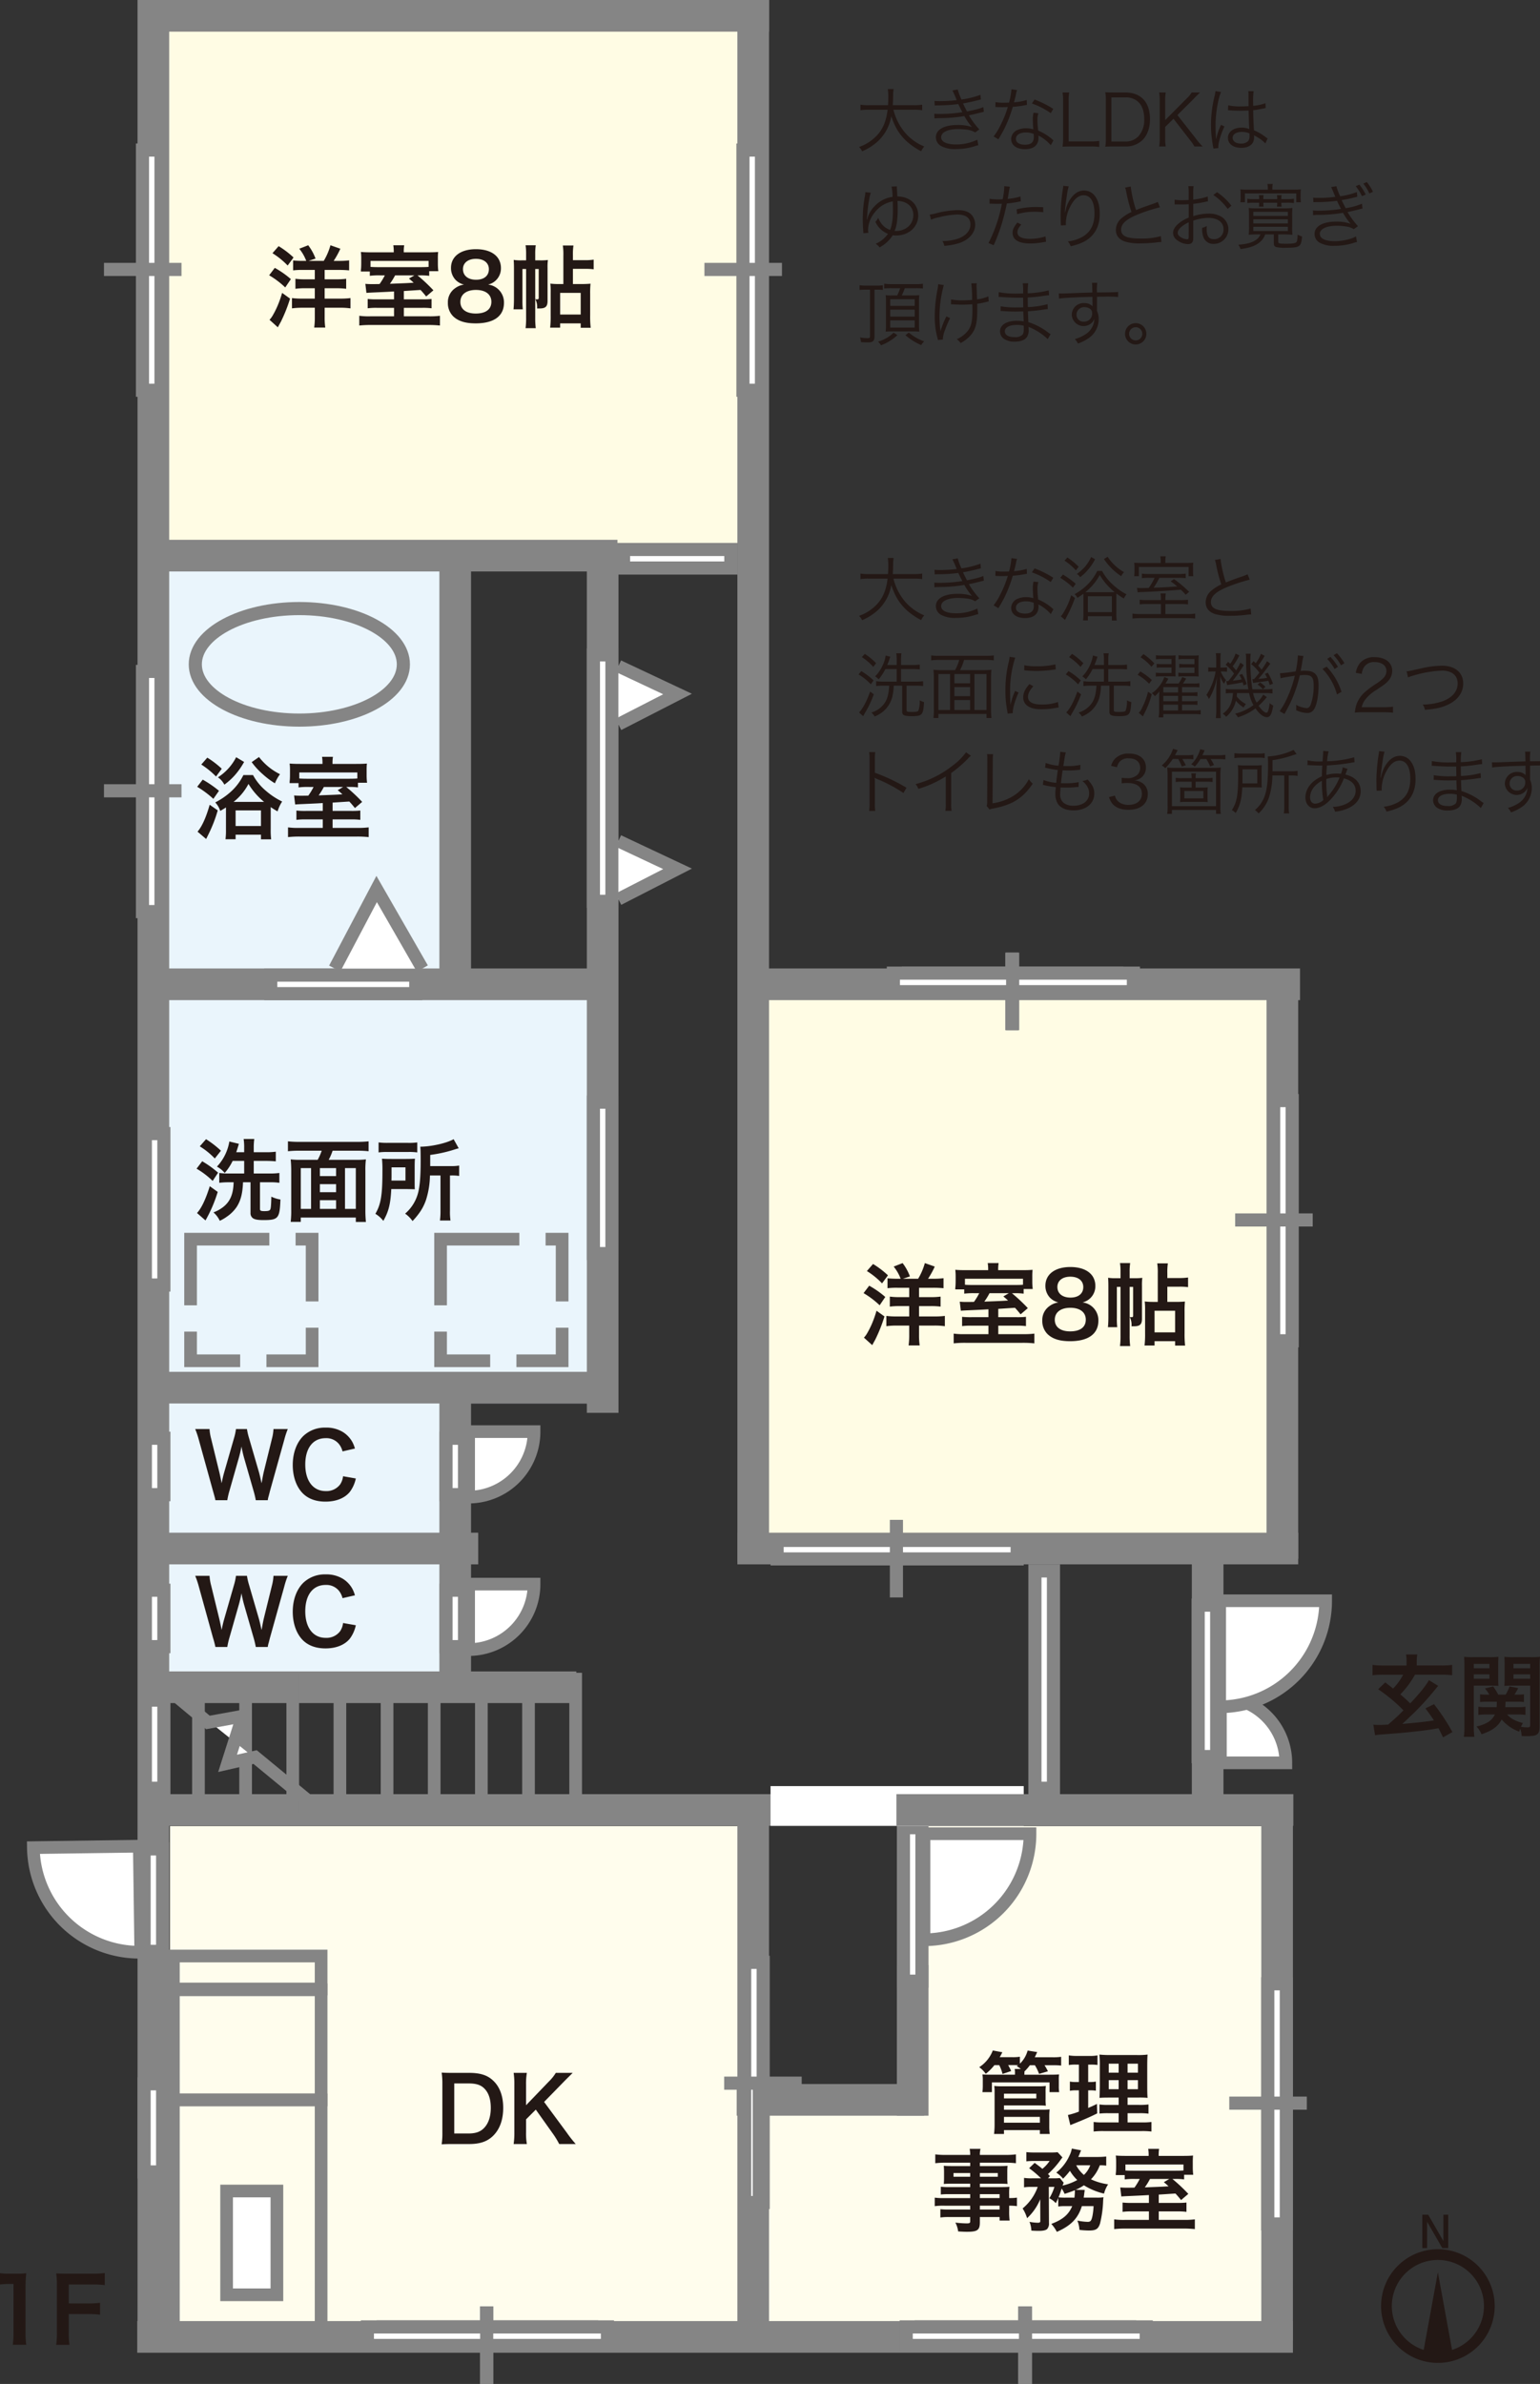 <?xml version="1.0" encoding="UTF-8"?> <svg xmlns="http://www.w3.org/2000/svg" id="レイヤー_1" data-name="レイヤー 1" viewBox="0 0 610.031 943.831"><rect x="0" y="0" width="610.031" height="943.831" fill="#333333" stroke="none"/><defs><style>.cls-1{fill:#231815;}.cls-10,.cls-11,.cls-2,.cls-9{fill:none;}.cls-2{stroke:#231815;stroke-width:4.254px;}.cls-10,.cls-11,.cls-2,.cls-7,.cls-9{stroke-miterlimit:10;}.cls-3{fill:#eaf5fc;}.cls-4{fill:#fffce4;}.cls-5{fill:#fffded;}.cls-6{fill:#858585;}.cls-7,.cls-8{fill:#fff;}.cls-10,.cls-11,.cls-7,.cls-9{stroke:#858585;}.cls-10,.cls-11,.cls-7{stroke-width:5.019px;}.cls-9{stroke-width:5.2px;}.cls-11{stroke-dasharray:31.198 10.399;}</style></defs><path class="cls-1" d="M353.91,43.448a22.448,22.448,0,0,0,4.586,9.06A19.919,19.919,0,0,0,366.122,58a7.807,7.807,0,0,0-1.239,1.885c-6.3-3.348-9.791-7.456-11.817-13.9a17.553,17.553,0,0,1-5.487,10.1,21.873,21.873,0,0,1-6.078,3.827,5.755,5.755,0,0,0-1.209-1.717,17.732,17.732,0,0,0,7.4-4.924c2.2-2.532,3.377-5.515,3.912-9.82h-7.654a17.047,17.047,0,0,0-3.1.2V41.451a17.268,17.268,0,0,0,3.152.2h7.765c.085-1.35.113-2.222.113-3.32a21.094,21.094,0,0,0-.2-3.067h2.307a16.7,16.7,0,0,0-.2,2.926c-.027,1.436-.056,2.251-.14,3.461h8.525a17.526,17.526,0,0,0,3.124-.2v2.194a18.326,18.326,0,0,0-3.1-.2Z"></path><path class="cls-1" d="M370.179,39.959c.675.057,1.154.085,2.11.085a55.69,55.69,0,0,0,6.669-.394A36.9,36.9,0,0,0,377.27,35.8l2.109-.366a23.45,23.45,0,0,0,1.492,3.967,35.569,35.569,0,0,0,7.512-1.856l.169,1.828c-2.5.676-5.514,1.323-7.09,1.576.422.929,1.182,2.42,1.6,3.18,3.715-.76,5.29-1.182,6.444-1.745l.225,1.885c-.478.113-.591.113-1.519.366-1.97.507-3.377.816-4.418,1.013a32.99,32.99,0,0,0,4.136,5.6l-1.66,1.182a7.624,7.624,0,0,0-3.1-1.069,28.4,28.4,0,0,0-3.686-.253c-4.052,0-6.668,1.266-6.668,3.207,0,1.857,2.138,2.87,5.993,2.87a18.974,18.974,0,0,0,8.329-1.885l.394,2.2a16.212,16.212,0,0,0-1.689.478,24.521,24.521,0,0,1-7.2,1.041,11.343,11.343,0,0,1-5.8-1.182,3.929,3.929,0,0,1-2.111-3.489c0-3.038,3.236-4.867,8.582-4.867a16.909,16.909,0,0,1,5.684.816A25.848,25.848,0,0,1,382,45.953a58.677,58.677,0,0,1-9.876.816c-1.35.056-1.463.056-1.97.112l-.056-1.857a21.982,21.982,0,0,0,2.251.084,56.059,56.059,0,0,0,8.863-.7c-.731-1.379-.9-1.688-1.6-3.208a59.872,59.872,0,0,1-7.6.507,15.446,15.446,0,0,0-1.745.084Z"></path><path class="cls-1" d="M402.879,35.654a8.811,8.811,0,0,0-.45,1.8c-.2.957-.366,1.632-.76,3.067a23.428,23.428,0,0,0,5.037-.928l.084,1.941c-.309.056-.309.056-.984.169a34.1,34.1,0,0,1-4.615.591,52.439,52.439,0,0,1-3.123,8.216c-.675,1.35-.929,1.829-2,3.686-.253.394-.422.731-.563.956l-1.913-1.125a24.869,24.869,0,0,0,2.7-4.389,42.18,42.18,0,0,0,2.926-7.26c-.7.028-1.659.057-2.082.057-.478,0-1.435-.029-1.857-.029-.309-.028-.534-.028-.619-.028H394.3l.029-1.942a17.742,17.742,0,0,0,3.348.226c.562,0,1.491-.028,2.026-.028a28.946,28.946,0,0,0,.956-5.29Zm13.365,21.835a16.069,16.069,0,0,0-4.924-3.827,5.857,5.857,0,0,1,.056.9c0,2.9-1.913,4.5-5.345,4.5-3.377,0-5.487-1.575-5.487-4.08a3.99,3.99,0,0,1,2.617-3.573,8.224,8.224,0,0,1,3.32-.619,9.306,9.306,0,0,1,2.842.422c-.141-1.829-.2-3.151-.2-3.855a11.4,11.4,0,0,1,.282-2.729l1.913.2a8.646,8.646,0,0,0-.365,2.617,33.552,33.552,0,0,0,.309,4.277,20.2,20.2,0,0,1,5.515,3.4,2.742,2.742,0,0,0,.507.45Zm-9.9-5.037c-2.392,0-3.911.985-3.911,2.532,0,1.435,1.351,2.308,3.573,2.308,2.42,0,3.518-.957,3.518-3.067,0-.338-.057-1.21-.057-1.21A8.345,8.345,0,0,0,406.34,52.452Zm9.876-7.653a30.5,30.5,0,0,0-7.456-3.827L409.8,39.4a38.761,38.761,0,0,1,7.428,3.715Z"></path><path class="cls-1" d="M423.959,58c-1.294,0-2.082.028-3.067.085a19.784,19.784,0,0,0,.225-3.349v-14.8a18.206,18.206,0,0,0-.225-3.32h2.645a18.012,18.012,0,0,0-.225,3.32V56h8.863a22.421,22.421,0,0,0,3.264-.2v2.391a19.323,19.323,0,0,0-3.264-.2Z"></path><path class="cls-1" d="M438.059,39.734a20.245,20.245,0,0,0-.226-3.208c.985.057,1.745.085,3.1.085h4.755c6.274,0,9.848,3.826,9.848,10.552,0,3.517-1.069,6.443-3.011,8.328a9.425,9.425,0,0,1-6.837,2.5h-4.755c-1.351,0-2.111.028-3.1.085a19.775,19.775,0,0,0,.226-3.349Zm7.568,16.291a6.873,6.873,0,0,0,5.262-2,9.582,9.582,0,0,0,2.364-6.865c0-2.927-.732-5.178-2.223-6.669a6.936,6.936,0,0,0-5.29-1.913h-5.487V56.025Z"></path><path class="cls-1" d="M473.769,54.928A24.318,24.318,0,0,0,476.413,58h-3.264a17.154,17.154,0,0,0-1.66-2.42l-6.64-8.554-3.292,3.236v4.587A16.627,16.627,0,0,0,461.782,58h-2.617a16.816,16.816,0,0,0,.225-3.151V39.762a17.8,17.8,0,0,0-.225-3.151h2.617a16.257,16.257,0,0,0-.225,3.151v7.794l8.553-8.61a10.484,10.484,0,0,0,1.942-2.335h3.32c-.506.478-.506.478-.731.7-.451.451-.872.845-1.239,1.238-.506.535-.843.873-.928.957l-6.078,6.05Z"></path><path class="cls-1" d="M483.676,36.442c-1.21,2.814-2.167,8.582-2.167,13.2,0,.984.056,2.644.113,3.939,0,.225,0,.281.027.788V54.9l.113.028a25.054,25.054,0,0,1,1.66-4.952,3.823,3.823,0,0,0,.225-.562l1.379.647c-1.322,2.757-2.42,6.331-2.42,7.991a3.027,3.027,0,0,0,.057.562l-2,.2c-.028-.253-.057-.394-.169-1.041a44.831,44.831,0,0,1-.788-8.356,47.693,47.693,0,0,1,1.463-11.565,12.839,12.839,0,0,0,.31-1.773Zm2.842,5.234a19.5,19.5,0,0,0,5.064.45c1.1,0,1.857-.028,3.011-.085-.029-2.645-.029-2.645-.029-4.783a6.2,6.2,0,0,0-.084-1.154h2.11a28.932,28.932,0,0,0-.2,4.418c0,.31,0,.76.028,1.379a19.237,19.237,0,0,0,4.868-1.041l.084,1.913c-.057,0-.057,0-1.97.394a26.878,26.878,0,0,1-2.982.45c.028,2.786.084,4.221.309,7.963a20.336,20.336,0,0,1,4.7,2.757c.338.225.394.282.7.479l-.873,1.969a15.218,15.218,0,0,0-4-2.926,1.74,1.74,0,0,1-.282-.169,2.015,2.015,0,0,0-.253-.169,3.992,3.992,0,0,1,.057.732,4.85,4.85,0,0,1-.338,1.913c-.676,1.492-2.392,2.364-4.7,2.364-3.264,0-5.318-1.548-5.318-4,0-2.335,2.223-3.995,5.346-3.995a7.939,7.939,0,0,1,3.123.563c-.084-.591-.2-3.236-.281-7.344-1.267.056-2.139.084-3.208.084-1.153,0-2.194-.028-3.179-.084a7.424,7.424,0,0,0-.9-.056,4.062,4.062,0,0,0-.478-.029,1.3,1.3,0,0,0-.281-.028h-.113Zm5.4,10.551c-2.195,0-3.63.929-3.63,2.335,0,1.379,1.294,2.28,3.264,2.28a3.879,3.879,0,0,0,2.87-.985,3.287,3.287,0,0,0,.534-2.2c0-.2-.027-.844-.027-.844A7.275,7.275,0,0,0,491.92,52.227Z"></path><path class="cls-1" d="M344.935,76.3a16.468,16.468,0,0,0-.648,2.786,50.706,50.706,0,0,0-.76,6.247c-.027.253-.027.253-.084.844-.028.253-.056.422-.084.731h.112c.085-.281.085-.281.225-.759a10.779,10.779,0,0,1,2.617-4.362,11.861,11.861,0,0,1,7.259-3.854,22.617,22.617,0,0,0-.393-4.08l2.11-.057a3.511,3.511,0,0,0-.028.422,2.937,2.937,0,0,0,.028.451c.028.394.141,2.279.169,3.095,4.98.084,8.272,3.095,8.272,7.6,0,4.474-3.771,7.878-8.751,7.878a8.129,8.129,0,0,1-1.322-.112,14.024,14.024,0,0,1-5.234,4.811A6.266,6.266,0,0,0,346.9,96.5a11.63,11.63,0,0,0,4.7-3.714c.085-.113.112-.14.168-.225a2.167,2.167,0,0,1-.646-.253,9.187,9.187,0,0,1-4.362-4.5,5.063,5.063,0,0,0,1.1-1.548c1.181,2.617,2.532,3.968,4.7,4.755.759-1.6,1.153-4.277,1.153-7.878,0-.928-.028-1.66-.056-3.405a11.461,11.461,0,0,0-7.2,4.446,11.158,11.158,0,0,0-2.589,6.669,5.759,5.759,0,0,0,.141,1.322l-2,.169c-.028-.366-.028-.507-.056-.957-.141-1.885-.2-3.32-.2-4.755a49.764,49.764,0,0,1,.788-8.638,9.442,9.442,0,0,0,.225-1.914ZM355.6,82.711c0,4.136-.451,7.288-1.267,8.694h.225a2.975,2.975,0,0,0,.507.029,6.953,6.953,0,0,0,2.954-.62,6.011,6.011,0,0,0,3.771-5.627,5.236,5.236,0,0,0-2.955-4.868,7.223,7.223,0,0,0-3.32-.759C355.57,80.826,355.6,81.5,355.6,82.711Z"></path><path class="cls-1" d="M368.294,84.934a13.289,13.289,0,0,0,2.588-.507,36.34,36.34,0,0,1,8.582-1.238c2.9,0,4.9.872,5.965,2.617a6.155,6.155,0,0,1,.873,3.208c0,3.151-2.533,6.021-6.444,7.259a26.625,26.625,0,0,1-5.8,1.069,6.168,6.168,0,0,0-.732-1.941,2.154,2.154,0,0,0,.394.028,19.2,19.2,0,0,0,5.543-.872c3.208-1.041,5.15-3.18,5.15-5.684,0-2.561-1.8-3.939-5.206-3.939a32.688,32.688,0,0,0-7.4,1.125,12.435,12.435,0,0,0-3.011.929Z"></path><path class="cls-1" d="M391.99,78.687a19.389,19.389,0,0,0,3.517.253c.563,0,.872,0,1.688-.056a27.489,27.489,0,0,0,.619-5.177l2.223.225a26.373,26.373,0,0,0-.506,2.673c-.141.9-.225,1.294-.366,2.139a23.2,23.2,0,0,0,5.064-.957l.141,1.941a7.867,7.867,0,0,0-.787.141,40.936,40.936,0,0,1-4.756.675c-.422,2.223-1.21,5.4-1.97,7.963a74.08,74.08,0,0,1-3.235,8.582l-2.054-.872a56.6,56.6,0,0,0,5.289-15.56c-.562.028-.9.028-1.941.028-.984,0-1.238,0-2.335-.056h-.113a4.206,4.206,0,0,0-.478.028ZM404.567,88.9a9.421,9.421,0,0,0-.844,1.069,3.389,3.389,0,0,0-.7,2c0,1.688,1.716,2.589,4.924,2.589a20.9,20.9,0,0,0,6.218-.957l.2,2.11c-.31.057-.31.057-1.238.2a28.166,28.166,0,0,1-5.009.479c-4.614,0-7.006-1.435-7.006-4.221,0-1.266.394-2.139,1.886-4.052Zm8.695-4.868a28.414,28.414,0,0,0-3.321-.2,24.511,24.511,0,0,0-7.034.957l-.2-1.913a31.854,31.854,0,0,1,7.457-.929c.534,0,.956,0,3.066.085Z"></path><path class="cls-1" d="M423.368,73.791a15.951,15.951,0,0,0-.647,2.9c-.45,2.842-.845,5.909-.929,7.344l.112.028c.057-.225.057-.225.2-.815a12.538,12.538,0,0,1,1.716-4.193c1.576-2.42,3.432-3.63,5.627-3.63a5.3,5.3,0,0,1,4.5,2.5c1.182,1.744,1.689,3.826,1.689,6.837,0,5.093-2.28,8.947-6.5,11.058a21.315,21.315,0,0,1-5.009,1.66A5.8,5.8,0,0,0,423,95.569a14.844,14.844,0,0,0,5.712-1.772c3.292-1.885,4.839-4.84,4.839-9.341,0-4.531-1.575-7.147-4.277-7.147-2.138,0-3.939,1.6-5.543,4.9a14.689,14.689,0,0,0-1.519,6.274c0,.113,0,.253.028.675l-2.026.085v-.31l-.028-.506-.056-2.926v-.648a71.158,71.158,0,0,1,.956-10.382,5.577,5.577,0,0,0,.085-.9Z"></path><path class="cls-1" d="M447.908,73.848a49.026,49.026,0,0,0,2.11,9.313c1.66-.675,2.448-.985,6.809-2.5a15.141,15.141,0,0,0,1.8-.732l.844,2.138A64.831,64.831,0,0,0,451,84.793c-4.812,1.914-6.894,3.77-6.894,6.106,0,2.56,2.167,3.545,7.682,3.545a27.932,27.932,0,0,0,8.047-.957l.225,2.336a14.558,14.558,0,0,0-2.082.169,56.507,56.507,0,0,1-6.218.365,19.162,19.162,0,0,1-6.247-.759c-2.307-.845-3.489-2.392-3.489-4.615a6.086,6.086,0,0,1,2.5-4.783,17.556,17.556,0,0,1,3.686-2.279,57.525,57.525,0,0,1-2.054-7.879,9.366,9.366,0,0,0-.478-1.772Z"></path><path class="cls-1" d="M478.5,79.7c-.338.056-.45.085-.844.169a49.534,49.534,0,0,1-4.981.844v4.868a19.93,19.93,0,0,1,6.05-1.013,9.532,9.532,0,0,1,4.98,1.181,5.789,5.789,0,0,1-2.842,10.805,4.15,4.15,0,0,1-4.333-3.179,10.313,10.313,0,0,1-.338-3.18,6.1,6.1,0,0,0,1.858-.731,8.247,8.247,0,0,0-.057,1.1c0,2.926.844,4.136,2.9,4.136a3.735,3.735,0,0,0,3.77-3.967c0-2.757-2.335-4.474-6.021-4.474a19.01,19.01,0,0,0-5.966,1.1v7.035c0,1.519-.675,2.251-2.053,2.251a7.428,7.428,0,0,1-4.643-1.8,3.391,3.391,0,0,1-1.294-2.645c0-1.238.7-2.448,2.222-3.742a15.037,15.037,0,0,1,3.968-2.307V80.826c-.253.028-.253.028-1.126.084-.506.028-.984.028-1.8.028-.422,0-1.181,0-1.491-.028H465.3V79.053a15.9,15.9,0,0,0,2.869.2c.76,0,1.858-.028,2.7-.084V76.38a18.615,18.615,0,0,0-.141-2.673h2.082a16.148,16.148,0,0,0-.141,2.617v2.7a28.458,28.458,0,0,0,5.741-1.21ZM470.873,88c-2.786,1.351-4.361,2.871-4.361,4.221,0,.591.393,1.154,1.209,1.689a5.261,5.261,0,0,0,2.5.816c.562,0,.647-.169.647-1.379Zm15.447-5.289a23.035,23.035,0,0,0-5.684-5.515l1.464-1.1a23.641,23.641,0,0,1,5.683,5.346Z"></path><path class="cls-1" d="M497.833,92.812a29.6,29.6,0,0,0-3.179.141,30.423,30.423,0,0,0,.113-3.095V85.44c0-1.35-.029-2.138-.113-3.095a21.672,21.672,0,0,0,2.926.141h11.4a22.836,22.836,0,0,0,2.982-.141,28.825,28.825,0,0,0-.112,3.067v4.446a27.124,27.124,0,0,0,.112,3.095c-.957-.085-2-.141-3.179-.141h-2.448v2.814c0,.788.309.872,3.32.872,2.166,0,3.32-.169,3.77-.535.394-.337.535-1.125.591-3.067a7.43,7.43,0,0,0,1.773.732c-.2,1.97-.366,2.645-.76,3.264-.619.928-1.913,1.21-5.712,1.21a13.638,13.638,0,0,1-3.826-.31c-.7-.225-.9-.619-.9-1.688V92.812h-3.433a6.531,6.531,0,0,1-1.378,2.364c-1.773,1.885-4.192,2.9-8.385,3.432a5.725,5.725,0,0,0-.844-1.716c3.376-.281,5.289-.788,6.837-1.829a4.581,4.581,0,0,0,1.886-2.251Zm4.39-17.98a9.94,9.94,0,0,0-.169-2h2.11A9.714,9.714,0,0,0,504,74.8v.282h8.5a26.66,26.66,0,0,0,2.814-.113,11.865,11.865,0,0,0-.113,1.857V78.1a12.735,12.735,0,0,0,.113,1.97h-1.829V76.577H493.134v3.489h-1.8a12.662,12.662,0,0,0,.113-2V76.83a11.639,11.639,0,0,0-.113-1.857,26.432,26.432,0,0,0,2.786.113h8.1Zm-5.29,5.431a17.687,17.687,0,0,0-2.842.141V78.687a16.264,16.264,0,0,0,2.785.141h1.914a7.966,7.966,0,0,0-.084-1.576h1.829a7.3,7.3,0,0,0-.085,1.576h5.487a7.3,7.3,0,0,0-.113-1.576h1.857a7.057,7.057,0,0,0-.112,1.576h2.195a16.883,16.883,0,0,0,2.785-.141V80.4a17.1,17.1,0,0,0-2.785-.141h-2.195a8.34,8.34,0,0,0,.112,1.548h-1.857a10.53,10.53,0,0,0,.113-1.548H500.45a11.751,11.751,0,0,0,.085,1.548h-1.829a13.592,13.592,0,0,0,.084-1.548Zm-.478,5.234h13.7V83.864h-13.7Zm0,2.954h13.7V86.819h-13.7Zm0,3.01h13.7V89.773h-13.7Z"></path><path class="cls-1" d="M520.18,78.265c.675.056,1.153.085,2.11.085a50.6,50.6,0,0,0,6.668-.422c-.872-2.139-1.435-3.433-1.688-3.855l2.11-.338a23.488,23.488,0,0,0,1.492,3.968,29.548,29.548,0,0,0,6.612-1.661l.169,1.829c-.281.085-.281.085-.816.225a52.172,52.172,0,0,1-5.375,1.126c.423.928,1.183,2.448,1.6,3.208a28.11,28.11,0,0,0,6.444-1.773l.225,1.913a13.379,13.379,0,0,0-1.52.366c-1.969.478-3.376.816-4.417,1.013a32.99,32.99,0,0,0,4.136,5.6l-1.66,1.182a7.624,7.624,0,0,0-3.1-1.069,23.948,23.948,0,0,0-3.686-.282c-4.052,0-6.669,1.266-6.669,3.208,0,1.857,2.139,2.9,5.994,2.9,2.926,0,6.64-.844,8.328-1.913l.394,2.223a16.159,16.159,0,0,0-1.688.478,24.488,24.488,0,0,1-7.2,1.041,11.351,11.351,0,0,1-5.8-1.182,3.93,3.93,0,0,1-2.111-3.488c0-3.068,3.236-4.9,8.582-4.9a16.212,16.212,0,0,1,5.684.844A25.82,25.82,0,0,1,532,84.258a58.473,58.473,0,0,1-9.876.816,15.51,15.51,0,0,0-1.97.113L520.1,83.3a15.118,15.118,0,0,0,2.251.112,56.059,56.059,0,0,0,8.863-.7c-.731-1.379-.9-1.716-1.6-3.208a59.876,59.876,0,0,1-7.6.507,12,12,0,0,0-1.744.056Zm18.289-5.177A21.531,21.531,0,0,1,541,77.027l-1.491.647a19.147,19.147,0,0,0-2.476-3.967Zm2.954-1.013a19.507,19.507,0,0,1,2.448,3.855l-1.435.647a18.562,18.562,0,0,0-2.392-3.883Z"></path><path class="cls-1" d="M342.993,114.686a21.68,21.68,0,0,0-2.5.112v-1.885a16.513,16.513,0,0,0,2.5.169h4.361a17.189,17.189,0,0,0,2.364-.141V114.8a17.064,17.064,0,0,0-2.336-.112H346.4v18.57c0,1.744-.647,2.307-2.673,2.307-.731,0-1.547-.028-2.673-.112a7.051,7.051,0,0,0-.394-1.857,17.277,17.277,0,0,0,2.983.281c.732,0,.985-.169.985-.675V114.686Zm12.493,18.007a20.225,20.225,0,0,1-6.5,4.024,6.453,6.453,0,0,0-1.153-1.463,14.714,14.714,0,0,0,6.161-3.546Zm-2.448-18.6a25.37,25.37,0,0,0-2.786.112v-1.885a18.825,18.825,0,0,0,2.786.169h9.876a13.192,13.192,0,0,0,2.673-.169v1.913a18.677,18.677,0,0,0-2.617-.14h-4.558c-.084.225-.084.225-.225.618a16.043,16.043,0,0,1-.985,2.251h4.361a17.019,17.019,0,0,0,2.589-.112,19.648,19.648,0,0,0-.112,2.617v9.06a23.855,23.855,0,0,0,.112,2.785,20.8,20.8,0,0,0-2.561-.112h-8.3a17.487,17.487,0,0,0-2.448.112,24.988,24.988,0,0,0,.113-2.785v-9.173a18.381,18.381,0,0,0-.113-2.5,13.809,13.809,0,0,0,2.364.112H355.4a20.171,20.171,0,0,0,1.182-2.869Zm-.394,7.006h9.679v-2.645h-9.679Zm0,4.249h9.679v-2.758h-9.679Zm0,4.361h9.679v-2.87h-9.679Zm7.372,1.969a18.551,18.551,0,0,0,6.077,3.461,5.856,5.856,0,0,0-1.181,1.491,24.548,24.548,0,0,1-6.247-3.911Z"></path><path class="cls-1" d="M373.865,112.856a48.631,48.631,0,0,0-1.717,12.268c0,1.548.113,3.63.225,4.587a9.735,9.735,0,0,1,.169,1.519,30.765,30.765,0,0,1,2.364-5.965l1.435.675a53.326,53.326,0,0,0-2.083,4.924,11,11,0,0,0-.787,3.573l-1.942.169a7.384,7.384,0,0,0-.225-.984,32.034,32.034,0,0,1-1.041-8.329,57.778,57.778,0,0,1,1.126-10.833,14.417,14.417,0,0,0,.253-1.941Zm2.869,5.684a22.8,22.8,0,0,0,4.784.366c1.126,0,2.167-.056,3.573-.169a54.1,54.1,0,0,0-.337-6.556l2.166-.028a6.642,6.642,0,0,0-.084.957c0,.2,0,.337.028.844.028.647.028.647.169,4.558a14.831,14.831,0,0,0,4.474-1.182l.14,2.026a14.428,14.428,0,0,0-1.491.338,26.97,26.97,0,0,1-3.067.563c.028.759.028,1.209.028,2.025,0,5.346-.506,7.654-2.166,9.9a13.592,13.592,0,0,1-4.418,3.63,6.519,6.519,0,0,0-1.519-1.519,11.548,11.548,0,0,0,4.305-3.236c1.435-1.829,1.885-3.883,1.885-8.385,0-.787,0-1.406-.057-2.222-1.237.112-2.87.169-4.107.169-.788,0-2.392-.057-3.405-.113a3.927,3.927,0,0,0-.507-.029,2.686,2.686,0,0,0-.421.029Z"></path><path class="cls-1" d="M415.034,134.269a22.618,22.618,0,0,0-5.74-4.024c-.478-.253-1.126-.534-1.885-.844a8.127,8.127,0,0,1,.056,1.013,4.89,4.89,0,0,1-.7,3.067c-.816,1.154-2.533,1.773-4.755,1.773a7.322,7.322,0,0,1-4.361-1.126,3.675,3.675,0,0,1-1.52-2.954c0-1.857,1.463-3.321,3.939-3.883a12.254,12.254,0,0,1,2.926-.281,12.578,12.578,0,0,1,2.533.224c-.028-.084-.028-.084-.028-.337a2.182,2.182,0,0,1-.029-.31c-.028-.253-.028-.844-.056-1.66-.028-.366-.028-.9-.056-1.632-1.013.029-2.42.057-3.32.057-1.688,0-3.011-.057-4.756-.2a6.955,6.955,0,0,0-.7-.029h-.225l.028-1.856a34.574,34.574,0,0,0,6.444.45c.731,0,1.716,0,2.5-.029l-.056-3.854c-.816.028-1.267.028-1.914.028-2.054,0-4.333-.085-6.865-.282a3.562,3.562,0,0,0-.507-.027,2.4,2.4,0,0,0-.394.027l.029-1.913a34.917,34.917,0,0,0,7.2.563c.562,0,1.519-.028,2.448-.028a22.179,22.179,0,0,0-.141-4.052H407.3a31.366,31.366,0,0,0-.2,3.968,39.75,39.75,0,0,0,8.328-1.154l.141,1.913c-.479.028-.479.028-1.942.225a58.439,58.439,0,0,1-6.527.675c.027,2.308.027,2.308.056,3.8a33.923,33.923,0,0,0,7.794-1.154l.112,1.942c-.366.028-.647.056-1.632.2-1.941.31-4.164.535-6.246.675.056,1.576.056,1.576.169,4.3a24.626,24.626,0,0,1,7.85,4.108,9.49,9.49,0,0,0,.957.647Zm-9.51-5.318a10.338,10.338,0,0,0-2.87-.309c-2.786,0-4.615,1.012-4.615,2.5s1.407,2.336,3.855,2.336a4.069,4.069,0,0,0,3.095-.928c.394-.394.563-1.182.563-2.533Z"></path><path class="cls-1" d="M432.653,113.588a9.526,9.526,0,0,0-.112-1.632h2.11a23.205,23.205,0,0,0-.141,3.517v.31c5.318-.028,7.485-.085,8.413-.2v2a50.251,50.251,0,0,0-5.374-.14c-.422,0-.732,0-3.011.056v5.571a8.052,8.052,0,0,1,.675,3.321,9.054,9.054,0,0,1-3.77,7.343,17.872,17.872,0,0,1-4.445,2.28,6.183,6.183,0,0,0-1.239-1.773,14.4,14.4,0,0,0,4.558-2.111,7.286,7.286,0,0,0,3.152-5.937,3.927,3.927,0,0,1-.76,1.379,4.7,4.7,0,0,1-8.16-2.926A4.682,4.682,0,0,1,429.53,120a4.322,4.322,0,0,1,3.264,1.267c-.028-.395-.028-.507-.028-1.548,0-.113-.029-.394-.029-.732v-1.463c-5.655.113-11.339.394-13.224.7l-.084-2.053c.506.028.7.028,1.125.028.816,0,.816,0,5.346-.169,2.7-.113,4.9-.169,6.809-.225Zm-1.21,8.47a3.594,3.594,0,0,0-1.885-.451,2.978,2.978,0,0,0-3.123,2.954,2.719,2.719,0,0,0,2.9,2.786,3.153,3.153,0,0,0,3.292-3.32A2.036,2.036,0,0,0,431.443,122.058Z"></path><path class="cls-1" d="M454.1,132.159a4.221,4.221,0,1,1-4.221-4.221A4.215,4.215,0,0,1,454.1,132.159Zm-6.837,0a2.617,2.617,0,1,0,2.616-2.617A2.629,2.629,0,0,0,447.262,132.159Z"></path><path class="cls-1" d="M353.91,229.077a22.455,22.455,0,0,0,4.586,9.06,19.94,19.94,0,0,0,7.626,5.487,7.788,7.788,0,0,0-1.239,1.885c-6.3-3.348-9.791-7.456-11.817-13.9a17.551,17.551,0,0,1-5.487,10.1,21.873,21.873,0,0,1-6.078,3.827,5.738,5.738,0,0,0-1.209-1.716,17.724,17.724,0,0,0,7.4-4.925c2.2-2.532,3.377-5.514,3.912-9.819h-7.654a17.159,17.159,0,0,0-3.1.2v-2.194a17.156,17.156,0,0,0,3.152.2h7.765c.085-1.351.113-2.223.113-3.32a21.084,21.084,0,0,0-.2-3.067h2.307a16.684,16.684,0,0,0-.2,2.926c-.027,1.435-.056,2.251-.14,3.461h8.525a17.412,17.412,0,0,0,3.124-.2v2.194a18.448,18.448,0,0,0-3.1-.2Z"></path><path class="cls-1" d="M370.179,225.588c.675.056,1.154.084,2.11.084a55.483,55.483,0,0,0,6.669-.394,37,37,0,0,0-1.688-3.855l2.109-.365a23.482,23.482,0,0,0,1.492,3.967,35.621,35.621,0,0,0,7.512-1.857l.169,1.829c-2.5.675-5.514,1.322-7.09,1.575.422.929,1.182,2.42,1.6,3.18,3.715-.76,5.29-1.182,6.444-1.745l.225,1.886c-.478.112-.591.112-1.519.365-1.97.507-3.377.816-4.418,1.013a33.036,33.036,0,0,0,4.136,5.6l-1.66,1.182a7.625,7.625,0,0,0-3.1-1.07,28.577,28.577,0,0,0-3.686-.253c-4.052,0-6.668,1.266-6.668,3.207,0,1.858,2.138,2.871,5.993,2.871a18.973,18.973,0,0,0,8.329-1.886l.394,2.195a16.686,16.686,0,0,0-1.689.479,24.521,24.521,0,0,1-7.2,1.041,11.353,11.353,0,0,1-5.8-1.182,3.931,3.931,0,0,1-2.111-3.489c0-3.039,3.236-4.868,8.582-4.868a16.909,16.909,0,0,1,5.684.816A25.848,25.848,0,0,1,382,231.581a58.677,58.677,0,0,1-9.876.816c-1.35.056-1.463.056-1.97.112l-.056-1.857a21.918,21.918,0,0,0,2.251.085,55.934,55.934,0,0,0,8.863-.7c-.731-1.378-.9-1.688-1.6-3.207a59.9,59.9,0,0,1-7.6.506,15.446,15.446,0,0,0-1.745.084Z"></path><path class="cls-1" d="M402.879,221.283a8.8,8.8,0,0,0-.45,1.8c-.2.957-.366,1.632-.76,3.067a23.428,23.428,0,0,0,5.037-.928l.084,1.942c-.309.056-.309.056-.984.168a33.94,33.94,0,0,1-4.615.591,52.363,52.363,0,0,1-3.123,8.216c-.675,1.351-.929,1.829-2,3.686-.253.394-.422.732-.563.957l-1.913-1.126a24.832,24.832,0,0,0,2.7-4.389,42.115,42.115,0,0,0,2.926-7.26c-.7.029-1.659.057-2.082.057-.478,0-1.435-.028-1.857-.028-.309-.029-.534-.029-.619-.029H394.3l.029-1.941a17.755,17.755,0,0,0,3.348.225c.562,0,1.491-.028,2.026-.028a28.931,28.931,0,0,0,.956-5.29Zm13.365,21.834a16.082,16.082,0,0,0-4.924-3.826,5.857,5.857,0,0,1,.056.9c0,2.9-1.913,4.5-5.345,4.5-3.377,0-5.487-1.576-5.487-4.08a3.989,3.989,0,0,1,2.617-3.573,8.224,8.224,0,0,1,3.32-.62,9.277,9.277,0,0,1,2.842.423c-.141-1.829-.2-3.152-.2-3.855a11.409,11.409,0,0,1,.282-2.73l1.913.2a8.64,8.64,0,0,0-.365,2.616,33.538,33.538,0,0,0,.309,4.277,20.2,20.2,0,0,1,5.515,3.405,2.822,2.822,0,0,0,.507.45Zm-9.9-5.036c-2.392,0-3.911.984-3.911,2.532,0,1.435,1.351,2.307,3.573,2.307,2.42,0,3.518-.957,3.518-3.067,0-.337-.057-1.209-.057-1.209A8.326,8.326,0,0,0,406.34,238.081Zm9.876-7.654a30.5,30.5,0,0,0-7.456-3.826l1.041-1.576a38.762,38.762,0,0,1,7.428,3.714Z"></path><path class="cls-1" d="M421.061,227.473a35.247,35.247,0,0,1,5.064,3.658L425,232.65a25.8,25.8,0,0,0-5.008-3.883Zm4.755,9.257a50.556,50.556,0,0,1-3.348,7.541c-.169.337-.253.506-.281.562-.2.366-.2.4-.31.591l-1.66-1.435a8.552,8.552,0,0,0,1.21-1.688,28.677,28.677,0,0,0,2.9-6.64Zm-2.983-16.01a26.477,26.477,0,0,1,4.446,3.658l-1.1,1.435a22.683,22.683,0,0,0-4.5-3.855Zm6.332,16.038c0-.7,0-1.154-.029-1.66-.872.647-1.266.9-2.363,1.6a4.265,4.265,0,0,0-1.1-1.463A22.825,22.825,0,0,0,430.206,232a19.693,19.693,0,0,0,4.445-5.965h1.913a19.621,19.621,0,0,0,4.559,5.684,23.213,23.213,0,0,0,5.121,3.573,7.674,7.674,0,0,0-1.069,1.66,24.753,24.753,0,0,1-2.9-1.97,14.893,14.893,0,0,0-.056,1.717v6.246a16.539,16.539,0,0,0,.141,2.73h-1.914v-1.717h-9.51v1.661h-1.913a15.678,15.678,0,0,0,.141-2.674Zm4.614-15.335a21.173,21.173,0,0,1-2.7,4.024,17.78,17.78,0,0,1-3.208,3.067,3.584,3.584,0,0,0-1.322-1.266,18.019,18.019,0,0,0,3.236-2.87,17.549,17.549,0,0,0,2.447-3.855Zm6.3,13.028c.647,0,1.041,0,1.463-.028a25.273,25.273,0,0,1-5.909-6.781,21.779,21.779,0,0,1-5.684,6.781c.45.028.76.028,1.267.028Zm-9.145,7.906h9.51v-6.3h-9.51Zm7.822-21.919a19.357,19.357,0,0,0,2.87,3.405,18.933,18.933,0,0,0,3.63,2.673,7.188,7.188,0,0,0-1.126,1.6,24.055,24.055,0,0,1-3.6-2.9,25.08,25.08,0,0,1-3.236-3.883Z"></path><path class="cls-1" d="M467.605,237.574a20.381,20.381,0,0,0,2.983-.14v1.857a20.688,20.688,0,0,0-2.983-.141H461.64v3.967h8.273a21.345,21.345,0,0,0,3.517-.2v1.97a30.278,30.278,0,0,0-3.63-.169H452.242a30.583,30.583,0,0,0-3.629.169v-1.97a21.73,21.73,0,0,0,3.545.2h7.71V239.15h-5.4a20.633,20.633,0,0,0-3.01.141v-1.857a20.106,20.106,0,0,0,3.01.14h5.4v-.422a13.931,13.931,0,0,0-.169-2.223h2.11a13.435,13.435,0,0,0-.169,2.223v.422Zm-7.822-15.419a10.943,10.943,0,0,0-.169-1.913h2.167a10.042,10.042,0,0,0-.169,1.913v.732h7.344c1.913,0,2.785-.029,3.742-.113a12.779,12.779,0,0,0-.113,2v1.408a12.3,12.3,0,0,0,.113,1.913h-1.857v-3.63h-19.7v3.63h-1.857l.028-.338a13,13,0,0,0,.084-1.6v-1.491a14.024,14.024,0,0,0-.112-1.885c.872.084,1.744.113,3.489.113h7.006Zm-4.164,6.612a22.692,22.692,0,0,0-3.292.141v-1.8a21.583,21.583,0,0,0,3.207.141h10.918a22.289,22.289,0,0,0,3.236-.141v1.8a22.321,22.321,0,0,0-3.208-.141h-7.231a27.555,27.555,0,0,1-2.28,3.911c3.124-.084,5.487-.225,9.342-.506a27.353,27.353,0,0,0-2.589-2.026l1.351-.873a49,49,0,0,1,5.965,5.037l-1.35,1.154a22.744,22.744,0,0,0-1.942-2c-5.009.422-10.777.76-16.01.957a6.58,6.58,0,0,0-1.069.112l-.282-1.8a17.057,17.057,0,0,0,1.745.085c.9,0,1.576-.028,2.926-.056a26.418,26.418,0,0,0,2.307-4Z"></path><path class="cls-1" d="M483.479,221.283a48.96,48.96,0,0,0,2.111,9.313c1.66-.675,2.448-.985,6.809-2.5a15.141,15.141,0,0,0,1.8-.732l.844,2.139a64.664,64.664,0,0,0-8.469,2.729c-4.812,1.914-6.894,3.771-6.894,6.106,0,2.561,2.167,3.545,7.681,3.545a27.935,27.935,0,0,0,8.048-.957l.225,2.336a14.558,14.558,0,0,0-2.082.169,56.523,56.523,0,0,1-6.219.365,19.155,19.155,0,0,1-6.246-.759c-2.307-.845-3.489-2.392-3.489-4.615a6.086,6.086,0,0,1,2.5-4.783,17.5,17.5,0,0,1,3.686-2.279,57.36,57.36,0,0,1-2.054-7.878,9.385,9.385,0,0,0-.478-1.773Z"></path><path class="cls-1" d="M341.164,265.694a26.743,26.743,0,0,1,4.868,3.686l-1.07,1.548a21.551,21.551,0,0,0-4.867-3.911Zm4.98,9.173a41.745,41.745,0,0,1-3.6,7.541c-.084.169-.309.563-.619,1.125l-1.631-1.463q2.321-2.448,4.389-8.272Zm-3.573-15.982a24.577,24.577,0,0,1,4.473,3.686l-1.125,1.463a21.137,21.137,0,0,0-4.53-3.883Zm18.908,4.389a17,17,0,0,0,2.87-.168v1.913c-.872-.084-1.829-.141-2.87-.141h-4.558v4.981h6.19a16,16,0,0,0,2.56-.169v1.941a15.619,15.619,0,0,0-2.532-.169h-4.024v9.708c0,.591.338.7,2,.7,1.717,0,2.364-.112,2.673-.478a11.087,11.087,0,0,0,.535-4.136,5.685,5.685,0,0,0,1.716.7c-.309,5.121-.7,5.571-4.9,5.571-3.038,0-3.77-.366-3.77-1.8v-10.27h-3.349a20.777,20.777,0,0,1-.619,4.671,11.412,11.412,0,0,1-3.348,5.374,12.978,12.978,0,0,1-3.573,2.167,6.35,6.35,0,0,0-1.323-1.575,9.513,9.513,0,0,0,5.4-3.968c1.013-1.66,1.463-3.377,1.688-6.669h-2.42a19.343,19.343,0,0,0-2.757.169V269.69a17.458,17.458,0,0,0,2.7.169h5.43v-4.981H350.73a21.625,21.625,0,0,1-2.672,4.08,6.268,6.268,0,0,0-1.408-1.182,14.129,14.129,0,0,0,2.842-4.051,13.884,13.884,0,0,0,1.351-4.193l1.829.479a10.005,10.005,0,0,0-.394,1.125c-.253.76-.366,1.013-.816,2.138H355.2v-1.857a17.2,17.2,0,0,0-.168-2.785h2.053a18.976,18.976,0,0,0-.168,2.785v1.857Z"></path><path class="cls-1" d="M389.4,265.3a27.531,27.531,0,0,0,3.349-.14,30.338,30.338,0,0,0-.169,3.545v12.184a24.3,24.3,0,0,0,.169,3.376h-1.97v-1.6H371.726v1.6h-1.969a21.686,21.686,0,0,0,.168-3.433V268.705a33.437,33.437,0,0,0-.168-3.545,26.792,26.792,0,0,0,3.292.14h5.262a16.4,16.4,0,0,0,1.659-4.023h-8.131a22.433,22.433,0,0,0-2.983.169v-1.97a21.4,21.4,0,0,0,2.955.169H390.69a22.423,22.423,0,0,0,2.983-.169v1.97a21.842,21.842,0,0,0-2.983-.169h-8.806a19.38,19.38,0,0,1-1.6,4.023Zm-17.67,1.548v14.237h4.615V266.848Zm12.549,0h-6.218v3.658h6.218Zm-6.218,8.779h6.218v-3.6h-6.218Zm0,5.458h6.218v-3.939h-6.218Zm7.935,0h4.783V266.848h-4.783Z"></path><path class="cls-1" d="M402.148,260.376a40,40,0,0,0-1.182,4.5,41.6,41.6,0,0,0-.844,8.808c0,2.194.056,3.854.169,5.345a26.109,26.109,0,0,1,1.829-5.486l1.35.647c-1.266,2.786-2.279,6.162-2.279,7.738v.422l-2.026.168c-.056-.45-.084-.59-.168-1.125a40.293,40.293,0,0,1-.732-7.963,46.567,46.567,0,0,1,1.266-11.142,15.7,15.7,0,0,0,.394-2.251Zm7.175,11.311c-1.407,1.548-2.111,2.9-2.111,4.137,0,2.082,1.773,3.095,5.4,3.095a18.515,18.515,0,0,0,6.471-.985l.282,2.167c-.366.028-.422.056-.985.14a29.027,29.027,0,0,1-5.768.563c-3.208,0-5.234-.675-6.444-2.138a3.978,3.978,0,0,1-.844-2.589c0-1.716.7-3.236,2.448-5.233Zm-3.573-8.328a19.126,19.126,0,0,0,4.783.422,30.159,30.159,0,0,0,7.54-.76l.141,2q-.084,0-1.942.253a47.306,47.306,0,0,1-6.049.366,37.462,37.462,0,0,1-4.5-.281Z"></path><path class="cls-1" d="M423.256,265.694a26.709,26.709,0,0,1,4.868,3.686l-1.069,1.548a21.578,21.578,0,0,0-4.868-3.911Zm4.98,9.173a41.812,41.812,0,0,1-3.6,7.541c-.085.169-.31.563-.619,1.125l-1.632-1.463q2.322-2.448,4.389-8.272Zm-3.573-15.982a24.618,24.618,0,0,1,4.474,3.686l-1.126,1.463a21.113,21.113,0,0,0-4.53-3.883Zm18.908,4.389a16.988,16.988,0,0,0,2.87-.168v1.913c-.872-.084-1.829-.141-2.87-.141h-4.558v4.981h6.19a16.012,16.012,0,0,0,2.561-.169v1.941a15.641,15.641,0,0,0-2.533-.169h-4.023v9.708c0,.591.337.7,2,.7,1.716,0,2.363-.112,2.672-.478a11.043,11.043,0,0,0,.535-4.136,5.7,5.7,0,0,0,1.716.7c-.309,5.121-.7,5.571-4.9,5.571-3.038,0-3.77-.366-3.77-1.8v-10.27h-3.348a20.9,20.9,0,0,1-.619,4.671,11.422,11.422,0,0,1-3.349,5.374,12.963,12.963,0,0,1-3.573,2.167,6.35,6.35,0,0,0-1.323-1.575,9.513,9.513,0,0,0,5.4-3.968c1.013-1.66,1.463-3.377,1.688-6.669h-2.42a19.353,19.353,0,0,0-2.757.169V269.69a17.467,17.467,0,0,0,2.7.169h5.43v-4.981h-4.473a21.728,21.728,0,0,1-2.673,4.08,6.265,6.265,0,0,0-1.407-1.182,14.148,14.148,0,0,0,2.842-4.051,13.94,13.94,0,0,0,1.351-4.193l1.828.479a10.457,10.457,0,0,0-.394,1.125c-.253.76-.366,1.013-.816,2.138H437.3v-1.857a17.2,17.2,0,0,0-.168-2.785h2.054a18.819,18.819,0,0,0-.169,2.785v1.857Z"></path><path class="cls-1" d="M451.708,265.835a26.12,26.12,0,0,1,4.559,3.376L455.2,270.7a19.481,19.481,0,0,0-4.558-3.545Zm4.53,9.032a36.831,36.831,0,0,1-2.926,7.6c-.337.647-.394.788-.563,1.154l-1.66-1.407a5.776,5.776,0,0,0,1.323-2,29.719,29.719,0,0,0,2.363-6.359Zm-3.292-15.9a24.767,24.767,0,0,1,4.333,3.686l-1.181,1.322a17.978,17.978,0,0,0-4.306-3.771Zm18.768,15.166a17.943,17.943,0,0,0,2.617-.113v1.6a20.151,20.151,0,0,0-2.617-.113h-3.489v2.11h3.489a17.6,17.6,0,0,0,2.617-.112v1.6a19.607,19.607,0,0,0-2.617-.113h-3.489v2.279H472.9a15.638,15.638,0,0,0,2.729-.14v1.716a26.779,26.779,0,0,0-2.842-.141H460.825v1.3h-1.857a16.835,16.835,0,0,0,.2-2.955v-4.614c0-.535,0-1.182.028-1.6.028-.675.028-.675.056-1.1a9.811,9.811,0,0,1-1.8,1.885,3.565,3.565,0,0,0-1.181-1.154,12.879,12.879,0,0,0,3.123-3.038,10.722,10.722,0,0,0,1.8-3.377l1.6.619a17.668,17.668,0,0,1-1.1,1.941h5.149a10.69,10.69,0,0,0,1.463-2.56l1.576.591a19.933,19.933,0,0,1-1.3,1.969h3.968a14.2,14.2,0,0,0,2.56-.14v1.66a22.264,22.264,0,0,0-2.588-.113h-4.3v2.111Zm-7.653-13.225h-4.109a14.354,14.354,0,0,0-2.054.112v-1.6a16,16,0,0,0,2.195.112h3.658a15.874,15.874,0,0,0,1.941-.084,17.842,17.842,0,0,0-.056,2.138v4.08a18.143,18.143,0,0,0,.056,2.139c-.872-.056-1.181-.056-1.885-.056h-3.883a14.371,14.371,0,0,0-2.082.112v-1.548a13.569,13.569,0,0,0,2.11.113h4.109v-2.167h-3.8a14.75,14.75,0,0,0-2.082.113v-1.548a14.1,14.1,0,0,0,2.082.113h3.8Zm2.616,13.225v-2.111h-5.852v2.111Zm-5.852,3.488h5.852v-2.11h-5.852Zm0,3.658h5.852V279h-5.852Zm12.324-20.371h-4.165a16.44,16.44,0,0,0-2.138.112v-1.6a18.191,18.191,0,0,0,2.279.112h3.742a16.655,16.655,0,0,0,2-.084,18.389,18.389,0,0,0-.113,2.166v4.024c0,.928.029,1.548.085,2.2-.844-.057-1.21-.084-1.941-.084h-4a14.472,14.472,0,0,0-2.138.112v-1.548a14.449,14.449,0,0,0,2.138.113h4.249v-2.167h-3.967a14.6,14.6,0,0,0-2.055.113v-1.548a13.954,13.954,0,0,0,2.055.113h3.967Z"></path><path class="cls-1" d="M481.764,261.53a17.315,17.315,0,0,0-.14-2.926h1.941a23.564,23.564,0,0,0-.113,2.9v2.786h.76a10.311,10.311,0,0,0,1.829-.113v1.773a12.044,12.044,0,0,0-1.8-.113h-.675a10.974,10.974,0,0,0,2.082,3.405,9.517,9.517,0,0,0-.788,1.463,9.735,9.735,0,0,1-1.519-3.011c.056,1.942.112,3.152.112,4.136v9.229a22.723,22.723,0,0,0,.141,3.264h-1.969a23.754,23.754,0,0,0,.168-3.264v-7.681c0-1.1.113-3.292.282-5.431a24.29,24.29,0,0,1-3.18,8.807,5.922,5.922,0,0,0-1.013-1.632,23.937,23.937,0,0,0,3.658-9.285h-.985a12.108,12.108,0,0,0-1.941.113v-1.773a11.139,11.139,0,0,0,1.941.113h1.21Zm8.244,12.859c-.056.731-.056.788-.112,1.35a11.1,11.1,0,0,0,3.658,3.011,5.917,5.917,0,0,0-.929,1.351,12.557,12.557,0,0,1-3.067-2.673,11.6,11.6,0,0,1-3.855,6.359,4.27,4.27,0,0,0-1.35-1.21c2.588-1.8,3.77-4.164,4.051-8.188H488.1a16.76,16.76,0,0,0-2.533.14v-1.772a15.671,15.671,0,0,0,2.533.14h6.415a32.312,32.312,0,0,1-.478-3.517,73.022,73.022,0,0,1-.422-8.807,10.974,10.974,0,0,0-.141-1.772h1.97a15.08,15.08,0,0,0-.141,2.757,72.114,72.114,0,0,0,.788,11.339h4.98a14.788,14.788,0,0,0,2.983-.169v1.83a17.713,17.713,0,0,0-2.983-.169h-4.7a13.308,13.308,0,0,0,1.407,3.77,10.1,10.1,0,0,0,2.617-3.151l1.435.985a33.336,33.336,0,0,1-3.264,3.432c1.21,1.717,2.364,2.73,3.095,2.73.338,0,.507-.225.76-.957a12.827,12.827,0,0,0,.506-2.842,5.69,5.69,0,0,0,1.435.985c-.647,3.545-1.21,4.586-2.532,4.586-1.379,0-2.9-1.181-4.5-3.489a22.037,22.037,0,0,1-6.978,3.545,4.243,4.243,0,0,0-1.125-1.434,19.574,19.574,0,0,0,7.287-3.4,16.164,16.164,0,0,1-1.716-4.755Zm.929-14.913a25.707,25.707,0,0,1-2.645,4.333,13.88,13.88,0,0,1,1.351,1.632,23.137,23.137,0,0,0,1.688-3.095l1.35.957a50.793,50.793,0,0,1-4.361,6.19c1.379-.169,2.617-.338,3.517-.507a10.468,10.468,0,0,0-.928-1.744l1.125-.422a17.642,17.642,0,0,1,1.829,4.024l-1.266.534c-.141-.563-.2-.732-.338-1.238-1.181.254-2.673.535-5.374.957a7.75,7.75,0,0,0-.788.14l-.337-1.6a1.758,1.758,0,0,0,.337.028,3.274,3.274,0,0,0,.479-.028c1.012-1.239,1.519-1.885,2.251-2.955a18.48,18.48,0,0,0-3.321-3.517l1.014-1.125c.224.225.478.478.787.759a14.523,14.523,0,0,0,2.138-4.051Zm5.149,9.37a2.614,2.614,0,0,0,.422.028,1.068,1.068,0,0,0,.282-.028c.956-1.1,1.181-1.379,2.082-2.533a16.2,16.2,0,0,0-3.236-3.4l.928-1.182c.451.422.563.535.873.844a15.659,15.659,0,0,0,2.054-3.714l1.463.788a32.09,32.09,0,0,1-2.561,3.883c.563.619.816.929,1.351,1.6a28.767,28.767,0,0,0,2.166-3.377l1.295,1.013c-2.561,3.433-3.349,4.446-4.727,5.993a30.559,30.559,0,0,0,3.432-.394,9.453,9.453,0,0,0-.844-1.575l1.154-.45a24.069,24.069,0,0,1,2.054,4.333l-1.3.506c-.252-.844-.365-1.154-.562-1.66-.647.141-2.5.394-5.543.788a4.121,4.121,0,0,0-.478.085Zm3.039,1.35a9.7,9.7,0,0,1,2.138,1.717l-1.013.956a10.225,10.225,0,0,0-2.11-1.857Z"></path><path class="cls-1" d="M507.037,266.539c1.013-.029,3.939-.366,6.218-.732a34.791,34.791,0,0,0,.844-5.965v-.366l2.251.253a16.643,16.643,0,0,0-.535,2.7c-.14.816-.337,1.857-.59,3.207a16.476,16.476,0,0,1,1.66-.084c2,0,3.179.338,4.052,1.181.984.929,1.378,2.223,1.378,4.531,0,4.3-.731,8.047-1.885,9.679a2.939,2.939,0,0,1-2.757,1.322,10.6,10.6,0,0,1-4.249-1.1,6.317,6.317,0,0,0,.056-1.013,5.212,5.212,0,0,0-.084-1.1,10.531,10.531,0,0,0,4.192,1.294q1.056,0,1.6-1.351a21.771,21.771,0,0,0,1.182-7.822c0-2.982-.844-3.939-3.461-3.939a16.082,16.082,0,0,0-2.026.141,52.877,52.877,0,0,1-4.248,11.9c-.367.7-.957,1.829-1.829,3.4l-1.914-1.125a27.873,27.873,0,0,0,2.926-5.093,46.382,46.382,0,0,0,3.1-8.92c-2.419.366-3.77.592-4.023.648a15.892,15.892,0,0,0-1.632.365Zm18.486-2.589a25.447,25.447,0,0,1,5.881,9.961l-1.8,1.012a23.35,23.35,0,0,0-5.74-10.1Zm1.491-3.883A21.936,21.936,0,0,1,530,264.006l-1.351.844a18.9,18.9,0,0,0-2.926-4Zm2.561-1.463a22.191,22.191,0,0,1,2.982,3.967l-1.35.844a18.906,18.906,0,0,0-2.927-4Z"></path><path class="cls-1" d="M539.794,281.986a16.3,16.3,0,0,0-3.1.169,12.9,12.9,0,0,1,.816-3.742,12.346,12.346,0,0,1,3.657-4.84,38.074,38.074,0,0,1,4.306-3.095c2.785-1.885,3.713-3.124,3.713-4.84,0-2.139-1.8-3.517-4.67-3.517a4.653,4.653,0,0,0-4.08,1.829,5.687,5.687,0,0,0-.985,2.842l-2.363-.394a7.655,7.655,0,0,1,1.772-4.052,7.193,7.193,0,0,1,5.656-2.166c4.249,0,6.978,2.138,6.978,5.458a5.876,5.876,0,0,1-1.66,4c-.844.956-1.576,1.491-4.784,3.629A15.336,15.336,0,0,0,541,276.724a7.884,7.884,0,0,0-1.6,3.264h8.975a24.517,24.517,0,0,0,3.433-.2v2.364a31.514,31.514,0,0,0-3.46-.169Z"></path><path class="cls-1" d="M557.188,265.779c.844-.056.844-.056,5.852-1.182a37.626,37.626,0,0,1,8.16-1.041c5.149,0,8.413,2.729,8.413,7.034,0,3.517-2.082,6.472-5.852,8.3-2.589,1.238-4.952,1.773-9.314,2.138a4.967,4.967,0,0,0-.872-2.082,25.214,25.214,0,0,0,7.822-1.294c3.855-1.407,6.021-3.94,6.021-7.091s-2.335-5.064-6.162-5.064a44.716,44.716,0,0,0-11.48,2,12.474,12.474,0,0,0-2.026.675Z"></path><path class="cls-1" d="M344.287,321.051a18.156,18.156,0,0,0,.169-2.954V300.624a16.748,16.748,0,0,0-.169-2.871h2.42a17.613,17.613,0,0,0-.141,2.927v5.261a69.807,69.807,0,0,1,12.521,5.937l-1.21,2.082a57.387,57.387,0,0,0-10.5-5.571,3.111,3.111,0,0,1-.873-.478l-.056.028a9.759,9.759,0,0,1,.113,1.66v8.469a19.074,19.074,0,0,0,.141,2.983Z"></path><path class="cls-1" d="M384.612,299.216a6.4,6.4,0,0,0-1.238,1.182,49.469,49.469,0,0,1-6.584,5.656V318.04a18.634,18.634,0,0,0,.141,2.983h-2.449a14.563,14.563,0,0,0,.169-2.926V307.4a44,44,0,0,1-10.86,4.925,6.525,6.525,0,0,0-1.1-1.886,39.615,39.615,0,0,0,14.6-7.287,23.6,23.6,0,0,0,5.374-5.318Z"></path><path class="cls-1" d="M393.4,298.569a17.43,17.43,0,0,0-.14,2.5l-.085,16.966a21.245,21.245,0,0,0,8.047-2.813,17.038,17.038,0,0,0,6.331-6.753,7.16,7.16,0,0,0,1.548,1.772c-3.855,5.74-7.991,8.357-15.5,9.82a7.063,7.063,0,0,0-1.632.422l-1.125-1.406a5.4,5.4,0,0,0,.2-1.83l.056-16.122v-1.041a14.621,14.621,0,0,0-.084-1.52Z"></path><path class="cls-1" d="M413.35,308.811a18.64,18.64,0,0,0,5.036,1.125c.141-1.378.422-3.573.647-5.064a37.425,37.425,0,0,1-4.192-.76c-.366-.084-.479-.112-.872-.2l.253-1.857a18.183,18.183,0,0,0,5.065,1.1,44.283,44.283,0,0,0,.675-5.29v-.225l2.251.253a14.3,14.3,0,0,0-.45,1.885c-.029.253-.029.253-.282,1.8-.085.619-.141.9-.281,1.688.788.028,1.181.028,1.632.028a22.864,22.864,0,0,0,5.149-.478l-.085,1.942c-.563.056-.563.056-1.969.168-.872.085-1.717.113-2.532.113-.451,0-.929,0-2.477-.057-.45,3.236-.478,3.518-.647,5.094,1.069.027,1.463.027,1.857.027a24.641,24.641,0,0,0,5.178-.45l-.057,1.886c-.281.028-.366.028-.759.056a32.437,32.437,0,0,1-3.968.225c-.7,0-1.153,0-2.419-.056a4.963,4.963,0,0,1-.029.563c-.056.675-.112,1.6-.112,2.082a4.154,4.154,0,0,0,1.294,3.376,5.915,5.915,0,0,0,3.968,1.21c3.77,0,6.218-1.941,6.218-4.924,0-1.773-.873-3.348-2.673-4.9a5.576,5.576,0,0,0,2.054-.563c2,2.167,2.645,3.546,2.645,5.6,0,3.967-3.321,6.64-8.244,6.64-2.955,0-5.206-1.013-6.3-2.814a7.625,7.625,0,0,1-.873-3.883,14.968,14.968,0,0,1,.113-1.857c.028-.422.028-.422.056-.675a29.6,29.6,0,0,1-4.248-.7,2.947,2.947,0,0,0-.873-.168Z"></path><path class="cls-1" d="M441.661,315a4.256,4.256,0,0,0,1.716,2.645,6.2,6.2,0,0,0,3.63,1.013c3.264,0,5.318-1.688,5.318-4.361,0-2.785-2-4.305-5.74-4.305a19.6,19.6,0,0,0-2.251.141v-2.195a15.883,15.883,0,0,0,2.083.141,5.619,5.619,0,0,0,4.107-1.295,3.872,3.872,0,0,0,1.126-2.729c0-2.42-1.688-3.827-4.53-3.827a4.423,4.423,0,0,0-3.743,1.492,5.277,5.277,0,0,0-.9,2.026l-2.335-.535a6.418,6.418,0,0,1,1.519-2.814,7.311,7.311,0,0,1,5.6-2.054c4.079,0,6.668,2.138,6.668,5.515a4.942,4.942,0,0,1-1.97,4.108,5.766,5.766,0,0,1-2.645,1.013,6.031,6.031,0,0,1,3.461,1.21,5.151,5.151,0,0,1,1.886,4.248c0,3.8-2.927,6.163-7.626,6.163-2.842,0-4.952-.76-6.3-2.308a7.312,7.312,0,0,1-1.434-2.729Z"></path><path class="cls-1" d="M464.569,300.482a24.058,24.058,0,0,1-2.982,3.659,4.391,4.391,0,0,0-1.407-1.07,14.6,14.6,0,0,0,4.5-6.612l1.829.535c-.45.9-.591,1.153-1.07,2h4.5a16.748,16.748,0,0,0,2.786-.168V300.6a21.559,21.559,0,0,0-2.588-.113h-1.8c.562.9.787,1.295,1.407,2.477l-1.6.506a21.593,21.593,0,0,0-1.407-2.983Zm-2.222,21.723a18.59,18.59,0,0,0,.168-3.236V307.292a30.186,30.186,0,0,0-.168-3.433,26.33,26.33,0,0,0,3.263.141H480.3a27.412,27.412,0,0,0,3.292-.141,29.512,29.512,0,0,0-.169,3.489v11.677a17.175,17.175,0,0,0,.169,3.18h-1.885v-1.52H464.231v1.52Zm1.884-3.039h17.474V305.519H464.231Zm13.591-11.086a13.947,13.947,0,0,0,2.5-.141v1.66a19.192,19.192,0,0,0-2.5-.113H473.6v2.308h2.672a18.215,18.215,0,0,0,2.139-.085,18.532,18.532,0,0,0-.085,1.914v2.054a17.568,17.568,0,0,0,.085,1.885,19.892,19.892,0,0,0-2.139-.084H469.55a19.653,19.653,0,0,0-2.111.084c.057-.647.084-1.182.084-1.885v-1.97a18.824,18.824,0,0,0-.084-2,18.215,18.215,0,0,0,2.139.085h2.476v-2.308h-3.827a20.047,20.047,0,0,0-2.5.113v-1.66a13.947,13.947,0,0,0,2.5.141h3.827a9.487,9.487,0,0,0-.169-1.914h1.885a7.788,7.788,0,0,0-.168,1.914Zm-8.666,5.092v2.9h7.54v-2.9Zm6.359-12.661a16.037,16.037,0,0,1-2.223,2.982,5.044,5.044,0,0,0-1.435-.9,10.813,10.813,0,0,0,2.279-2.9,12.144,12.144,0,0,0,1.294-3.067l1.745.422c-.338.816-.45,1.041-.9,1.97h6.134a20.337,20.337,0,0,0,2.983-.169v1.8a22.942,22.942,0,0,0-2.954-.14h-2.871a22.144,22.144,0,0,1,1.351,2.363l-1.547.563a20.456,20.456,0,0,0-1.492-2.926Z"></path><path class="cls-1" d="M499.746,309.74a19.964,19.964,0,0,0,.085,2.054,6.057,6.057,0,0,0-.816-.057H498.4l-1.1-.028h-5.2c-.253,4.756-.9,7.231-2.617,10.186a4.85,4.85,0,0,0-1.519-1.154c2.025-3.179,2.5-5.965,2.5-14.237,0-1.8-.028-2.673-.113-3.573a28.261,28.261,0,0,0,2.926.112h3.912a22.662,22.662,0,0,0,2.645-.112c-.057.562-.085,1.294-.085,2.11ZM488.97,298.175a14.81,14.81,0,0,0,2.7.169h6.7a15.336,15.336,0,0,0,2.617-.14v1.913a15.233,15.233,0,0,0-2.588-.141h-6.782a17.811,17.811,0,0,0-2.644.169Zm9.06,11.987v-5.571h-5.853V307.6c0,1.406,0,1.491-.028,2.56Zm5.993-3.151a29.908,29.908,0,0,1-1.407,8.891,15.7,15.7,0,0,1-4.08,6.162,5.408,5.408,0,0,0-1.435-1.351,12.848,12.848,0,0,0,3.855-5.543c.957-2.673,1.351-6.246,1.351-12.408a30.954,30.954,0,0,0-.113-3.264,27.473,27.473,0,0,0,10.214-2.589l1.21,1.632c-.422.113-.591.169-1.154.338a42.545,42.545,0,0,1-8.385,2.082v4.39H511.4a16.785,16.785,0,0,0,2.617-.169v2a16.388,16.388,0,0,0-2.533-.168H510.5v12.155a15.286,15.286,0,0,0,.169,2.87h-2.111a19.611,19.611,0,0,0,.169-2.927v-12.1Z"></path><path class="cls-1" d="M517.957,301.017a19.664,19.664,0,0,0,5.261.45c.085,0,.2,0,.7-.028.029-.675.029-.675.141-2.11.028-.309.084-1.407.084-1.6a3.114,3.114,0,0,0-.027-.422l2.194.141a18.707,18.707,0,0,0-.591,3.939,43.261,43.261,0,0,0,10.72-1.575l.113,1.969c-.366.056-.45.056-.985.14a78.692,78.692,0,0,1-9.96,1.126c-.169,2.392-.169,2.392-.2,3.77a14.863,14.863,0,0,1,4.164-.562c.591,0,.929.028,1.632.084a10.52,10.52,0,0,0,.675-2.532l1.942.591c-.085.168-.394.928-.872,2.251,3.882.9,6.049,3.291,6.049,6.584,0,2.757-1.519,4.98-4.418,6.5a15.455,15.455,0,0,1-5.739,1.6,5.819,5.819,0,0,0-.9-1.885,13.084,13.084,0,0,0,4.221-.76c3.067-1.069,4.839-3.123,4.839-5.627,0-2.42-1.6-4.108-4.642-4.9a25.346,25.346,0,0,1-5.346,8.441c-2.167,2.251-4.305,3.4-6.275,3.4-2.11,0-3.63-1.773-3.63-4.277,0-3.461,2.449-6.612,6.528-8.385.028-2.054.028-2.195.169-4.248h-1.125c-.282,0-1.548-.057-3.8-.141a4.59,4.59,0,0,0-.507-.028,2.932,2.932,0,0,0-.45.028Zm2.7,10.411a6.65,6.65,0,0,0-1.717,4.193c0,1.547.816,2.56,2.026,2.56a5.08,5.08,0,0,0,3.236-1.435,39.783,39.783,0,0,1-.563-7.625A10.046,10.046,0,0,0,520.658,311.428Zm5.149,4.164a3.041,3.041,0,0,1,.534-.731,25.419,25.419,0,0,0,4.3-7.034c-.9-.057-1.041-.057-1.35-.057a12.653,12.653,0,0,0-3.911.647,47.369,47.369,0,0,0,.309,6.444,1.867,1.867,0,0,1,.028.394v.309Z"></path><path class="cls-1" d="M548.462,297.613a15.929,15.929,0,0,0-.647,2.9c-.45,2.842-.844,5.908-.928,7.343l.112.029c.057-.225.057-.225.2-.816a12.569,12.569,0,0,1,1.717-4.193c1.575-2.419,3.432-3.629,5.627-3.629a5.3,5.3,0,0,1,4.5,2.5c1.182,1.744,1.688,3.827,1.688,6.837,0,5.093-2.279,8.948-6.5,11.058a21.29,21.29,0,0,1-5.008,1.66,5.8,5.8,0,0,0-1.125-1.913,14.866,14.866,0,0,0,5.712-1.773c3.292-1.885,4.839-4.839,4.839-9.341,0-4.53-1.576-7.147-4.277-7.147-2.138,0-3.939,1.6-5.543,4.9a14.678,14.678,0,0,0-1.519,6.274c0,.113,0,.254.028.676l-2.026.084v-.31l-.028-.506-.056-2.926v-.648a71.158,71.158,0,0,1,.956-10.382,5.565,5.565,0,0,0,.085-.9Z"></path><path class="cls-1" d="M586.593,319.9a22.643,22.643,0,0,0-5.74-4.023c-.478-.253-1.125-.535-1.885-.844a8.121,8.121,0,0,1,.056,1.012,4.888,4.888,0,0,1-.7,3.067c-.816,1.154-2.532,1.773-4.756,1.773a7.328,7.328,0,0,1-4.36-1.125,3.681,3.681,0,0,1-1.52-2.955c0-1.857,1.463-3.32,3.939-3.883a12.254,12.254,0,0,1,2.926-.281,12.515,12.515,0,0,1,2.533.225c-.028-.084-.028-.084-.028-.338a2.16,2.16,0,0,1-.029-.309c-.027-.253-.027-.844-.056-1.66-.028-.366-.028-.9-.056-1.632-1.013.028-2.42.056-3.32.056-1.688,0-3.011-.056-4.755-.2-.31-.028-.535-.028-.7-.028h-.225l.028-1.857a34.582,34.582,0,0,0,6.444.45c.731,0,1.716,0,2.5-.028l-.056-3.855c-.816.028-1.267.028-1.914.028-2.054,0-4.333-.084-6.865-.281a3.436,3.436,0,0,0-.507-.028,2.314,2.314,0,0,0-.394.028l.029-1.913a35.007,35.007,0,0,0,7.2.562c.562,0,1.519-.028,2.448-.028a22.179,22.179,0,0,0-.141-4.052h2.166a31.582,31.582,0,0,0-.2,3.968,39.6,39.6,0,0,0,8.328-1.154l.141,1.914c-.479.028-.479.028-1.941.224a58.444,58.444,0,0,1-6.528.676c.028,2.307.028,2.307.056,3.8a33.985,33.985,0,0,0,7.794-1.153l.112,1.941c-.366.028-.647.057-1.632.2-1.941.31-4.164.535-6.246.676.056,1.575.056,1.575.169,4.3a24.631,24.631,0,0,1,7.85,4.109,9.662,9.662,0,0,0,.957.647Zm-9.51-5.317a10.3,10.3,0,0,0-2.87-.31c-2.786,0-4.615,1.013-4.615,2.5s1.407,2.335,3.855,2.335a4.065,4.065,0,0,0,3.1-.928c.394-.394.563-1.182.563-2.533Z"></path><path class="cls-1" d="M604.212,299.216a9.533,9.533,0,0,0-.112-1.632h2.11a23.23,23.23,0,0,0-.141,3.518v.309c5.318-.028,7.485-.084,8.413-.2v2a50.127,50.127,0,0,0-5.374-.141c-.422,0-.732,0-3.011.056V308.7a8.048,8.048,0,0,1,.675,3.32,9.056,9.056,0,0,1-3.77,7.344,17.907,17.907,0,0,1-4.445,2.279,6.183,6.183,0,0,0-1.239-1.773,14.423,14.423,0,0,0,4.559-2.11,7.287,7.287,0,0,0,3.151-5.937,3.952,3.952,0,0,1-.759,1.379,4.705,4.705,0,0,1-8.161-2.927,4.682,4.682,0,0,1,4.981-4.642,4.322,4.322,0,0,1,3.264,1.266c-.028-.394-.028-.506-.028-1.547,0-.113-.029-.394-.029-.732v-1.463c-5.655.112-11.339.394-13.224.7l-.084-2.054c.506.028.7.028,1.125.028.816,0,.816,0,5.346-.168,2.7-.113,4.9-.169,6.81-.226Zm-1.21,8.47a3.592,3.592,0,0,0-1.885-.451,2.978,2.978,0,0,0-3.123,2.955,2.72,2.72,0,0,0,2.9,2.786,3.154,3.154,0,0,0,3.292-3.321A2.036,2.036,0,0,0,603,307.686Z"></path><path class="cls-2" d="M589.959,912.983a20.375,20.375,0,1,1-20.376-20.376A20.376,20.376,0,0,1,589.959,912.983Z"></path><polygon class="cls-1" points="569.578 899.608 575.62 932.666 563.536 932.666 569.578 899.608"></polygon><path class="cls-1" d="M571.324,890.021,565.3,879.58v10.441h-1.9v-13.21h2.334l6.027,10.441V876.811h1.918v13.21Z"></path><rect class="cls-3" x="58.717" y="221.639" width="119.535" height="163.468"></rect><rect class="cls-3" x="58.717" y="394.3" width="185.875" height="161.347"></rect><rect class="cls-3" x="60.414" y="549.819" width="119.276" height="115.621"></rect><rect class="cls-4" x="59.089" width="243.678" height="214.997"></rect><rect class="cls-4" x="295.687" y="386.83" width="213.513" height="227.067"></rect><rect class="cls-5" x="67.321" y="722.942" width="233.778" height="205.172"></rect><polygon class="cls-5" points="507.945 928.114 301.099 928.114 301.099 829.314 362.031 829.314 362.031 722.942 507.945 722.942 507.945 928.114"></polygon><rect class="cls-6" x="56.555" width="248.08" height="12.536"></rect><rect class="cls-6" x="56.555" y="213.71" width="188.037" height="12.536"></rect><rect class="cls-6" x="56.555" y="383.424" width="188.037" height="12.537"></rect><rect class="cls-6" x="300.606" y="383.424" width="214.363" height="12.537"></rect><rect class="cls-6" x="-401.951" y="456.432" width="925.401" height="12.537" transform="translate(523.451 401.951) rotate(90)"></rect><rect class="cls-6" x="68.872" y="383.226" width="339.721" height="12.536" transform="translate(628.227 150.762) rotate(90)"></rect><rect class="cls-6" x="97.583" y="296.102" width="165.473" height="12.536" transform="translate(482.689 122.05) rotate(90)"></rect><rect class="cls-6" x="122.028" y="606.723" width="116.583" height="12.536" transform="translate(793.31 432.671) rotate(90)"></rect><rect class="cls-6" x="-10.769" y="302.869" width="618.273" height="12.536" transform="translate(607.503 10.769) rotate(90)"></rect><rect class="cls-6" x="292.099" y="710.331" width="12.536" height="214.44"></rect><path class="cls-7" d="M366.02,767.963A41.978,41.978,0,0,0,408,725.986H366.02Z"></path><rect class="cls-6" x="355.272" y="777.979" width="12.536" height="59.637"></rect><rect class="cls-8" x="357.872" y="723.598" width="7.336" height="60.76"></rect><path class="cls-6" d="M362.608,726.2v55.56h-2.136V726.2h2.136m5.2-5.2H355.272v65.959h12.536V721Z"></path><path class="cls-7" d="M55.761,772.891a41.979,41.979,0,0,1-42.549-41.4l41.974-.575Z"></path><rect class="cls-6" x="398.712" y="813.205" width="214.363" height="12.536" transform="translate(1325.366 313.58) rotate(90)"></rect><rect class="cls-6" x="394.53" y="497.392" width="226.899" height="12.536" transform="translate(1011.639 -4.32) rotate(90)"></rect><rect class="cls-6" x="426.981" y="654.627" width="102.794" height="12.536" transform="translate(1139.273 182.517) rotate(90)"></rect><rect class="cls-6" x="56.555" y="543.11" width="188.037" height="12.537"></rect><rect class="cls-6" x="56.555" y="606.807" width="132.88" height="12.537"></rect><rect class="cls-6" x="292.099" y="606.807" width="222.148" height="12.537"></rect><rect class="cls-6" x="57.808" y="661.729" width="170.487" height="12.537"></rect><rect class="cls-6" x="56.555" y="710.318" width="455.712" height="12.537"></rect><rect class="cls-6" x="291.817" y="825.08" width="74.264" height="12.536"></rect><rect class="cls-6" x="54.359" y="918.927" width="457.802" height="12.537"></rect><path class="cls-1" d="M5.06,928.328a29.425,29.425,0,0,0,.283-4.6v-19.5h-1.7A31.6,31.6,0,0,0,0,904.442v-4.493a19.755,19.755,0,0,0,3.539.212H6.794a25.809,25.809,0,0,0,3.609-.177,53.39,53.39,0,0,0-.283,5.838v17.906a29.714,29.714,0,0,0,.283,4.6Z"></path><path class="cls-1" d="M27.242,923.232a30.46,30.46,0,0,0,.283,5.1H22.252a29.749,29.749,0,0,0,.284-5.025V904.655a30.454,30.454,0,0,0-.284-4.6c1.451.07,2.336.106,4.5.106h9.907a36.143,36.143,0,0,0,4.848-.248v4.777a33.794,33.794,0,0,0-4.848-.248H27.242v7.5h7.572a34.713,34.713,0,0,0,4.812-.248V916.4a34.538,34.538,0,0,0-4.812-.248H27.242Z"></path><rect class="cls-8" x="151.798" y="921.241" width="82.552" height="7.337"></rect><path class="cls-6" d="M231.75,923.841v2.137H154.4v-2.137H231.75m5.2-5.2H149.2v12.536H236.95V918.642Z"></path><line class="cls-9" x1="192.788" y1="913.117" x2="192.788" y2="943.831"></line><rect class="cls-8" x="364.907" y="921.241" width="82.552" height="7.337"></rect><path class="cls-6" d="M444.859,923.841v2.137H367.507v-2.137h77.352m5.2-5.2H362.308v12.536h87.751V918.642Z"></path><line class="cls-9" x1="405.896" y1="913.117" x2="405.896" y2="943.831"></line><rect class="cls-8" x="145.53" y="921.241" width="95.087" height="7.337"></rect><path class="cls-6" d="M238.018,923.841v2.137H148.13v-2.137h89.888m5.2-5.2H142.931v12.536H243.217V918.642Z"></path><line class="cls-9" x1="192.788" y1="913.117" x2="192.788" y2="943.831"></line><rect class="cls-8" x="358.969" y="921.241" width="95.087" height="7.337"></rect><path class="cls-6" d="M451.456,923.841v2.137H361.569v-2.137h89.887m5.2-5.2H356.369v12.536H456.656V918.642Z"></path><line class="cls-9" x1="406.226" y1="913.117" x2="406.226" y2="943.831"></line><rect class="cls-8" x="305.233" y="707.128" width="100.287" height="15.726"></rect><rect class="cls-8" x="294.984" y="776.908" width="7.336" height="95.086"></rect><path class="cls-6" d="M299.721,779.507v89.887h-2.137V779.507h2.137m5.2-5.2H292.385V874.594H304.92V774.308Z"></path><line class="cls-9" x1="286.86" y1="824.737" x2="317.573" y2="824.737"></line><rect class="cls-8" x="307.833" y="609.848" width="95.087" height="7.336"></rect><path class="cls-6" d="M400.321,612.447v2.137H310.433v-2.137h89.888m5.2-5.2H305.233v12.536H405.52V607.248Z"></path><line class="cls-9" x1="355.09" y1="601.723" x2="355.09" y2="632.437"></line><rect class="cls-8" x="359.817" y="385.272" width="82.551" height="7.336"></rect><path class="cls-6" d="M439.769,387.872v2.137H362.417v-2.137h77.352m5.2-5.2h-87.75v12.536h87.75V382.673Z"></path><line class="cls-9" x1="400.806" y1="377.148" x2="400.806" y2="407.862"></line><rect class="cls-8" x="353.879" y="385.272" width="95.087" height="7.336"></rect><path class="cls-6" d="M446.366,387.872v2.137H356.479v-2.137h89.887m5.2-5.2H351.279v12.536H451.566V382.673Z"></path><line class="cls-9" x1="401.136" y1="377.148" x2="401.136" y2="407.862"></line><rect class="cls-8" x="294.296" y="59.411" width="7.336" height="95.088"></rect><path class="cls-6" d="M299.033,62.011V151.9H296.9V62.011h2.137m5.2-5.2H291.7V157.1h12.536V56.812Z"></path><line class="cls-9" x1="309.757" y1="106.668" x2="279.043" y2="106.668"></line><rect class="cls-8" x="56.437" y="59.411" width="7.337" height="95.088"></rect><path class="cls-6" d="M61.174,62.011V151.9H59.037V62.011h2.137m5.2-5.2H53.837V157.1H66.374V56.812Z"></path><line class="cls-9" x1="71.897" y1="106.668" x2="41.184" y2="106.668"></line><rect class="cls-8" x="56.437" y="265.821" width="7.337" height="95.087"></rect><path class="cls-6" d="M61.174,268.421v89.887H59.037V268.421h2.137m5.2-5.2H53.837V363.508H66.374V263.221Z"></path><line class="cls-9" x1="71.897" y1="313.079" x2="41.184" y2="313.079"></line><rect class="cls-8" x="502.204" y="785.39" width="7.336" height="95.087"></rect><path class="cls-6" d="M506.941,787.989v89.888H504.8V787.989h2.137m5.2-5.2H499.6V883.077H512.14V782.79Z"></path><line class="cls-9" x1="517.665" y1="832.646" x2="486.95" y2="832.646"></line><rect class="cls-8" x="504.535" y="435.734" width="7.336" height="95.088"></rect><path class="cls-6" d="M509.271,438.334v89.888h-2.137V438.334h2.137m5.2-5.2H501.935V533.421H514.47V433.134Z"></path><line class="cls-9" x1="519.995" y1="482.992" x2="489.281" y2="482.992"></line><rect class="cls-8" x="57.082" y="825.002" width="7.337" height="34.879"></rect><path class="cls-6" d="M61.819,827.6v29.679H59.681V827.6h2.138m5.2-5.2H54.482v40.079H67.018V822.4Z"></path><rect class="cls-8" x="57.082" y="731.986" width="7.337" height="40.578"></rect><path class="cls-6" d="M61.819,734.586v35.378H59.681V734.586h2.138m5.2-5.2H54.482v45.777H67.018V729.386Z"></path><rect class="cls-8" x="57.582" y="448.794" width="7.336" height="59.952"></rect><path class="cls-6" d="M62.318,451.394v54.752H60.181V451.394h2.137m5.2-5.2H54.982v65.151H67.517V446.2Z"></path><rect class="cls-8" x="235.064" y="436.343" width="7.337" height="59.952"></rect><path class="cls-6" d="M239.8,438.943V493.7h-2.137V438.943H239.8m5.2-5.2H232.465v65.151H245V433.743Z"></path><rect class="cls-8" x="235.064" y="259.278" width="7.337" height="97.559"></rect><path class="cls-6" d="M239.8,261.878v92.359h-2.137V261.878H239.8m5.2-5.2H232.465V359.436H245V256.678Z"></path><rect class="cls-8" x="57.582" y="673.092" width="7.336" height="34.879"></rect><path class="cls-6" d="M62.318,675.692v29.68H60.181v-29.68h2.137m5.2-5.2H54.982v40.078H67.517V670.493Z"></path><rect class="cls-8" x="409.961" y="621.943" width="7.336" height="86.028"></rect><path class="cls-6" d="M414.7,624.544v80.828h-2.137V624.544H414.7m5.2-5.2H407.362v91.227H419.9V619.344Z"></path><rect class="cls-8" x="474.625" y="635.484" width="7.336" height="59.952"></rect><path class="cls-6" d="M479.362,638.084v54.752h-2.137V638.084h2.137m5.2-5.2H472.026v65.15h12.536v-65.15Z"></path><rect class="cls-8" x="107.253" y="386.049" width="57.445" height="7.337"></rect><path class="cls-6" d="M162.1,388.649v2.137H109.854v-2.137H162.1m5.2-5.2H104.654v12.536H167.3V383.45Z"></path><rect class="cls-8" x="57.582" y="629.579" width="7.336" height="22.343"></rect><path class="cls-6" d="M62.318,632.178v17.144H60.181V632.178h2.137m5.2-5.2H54.982v27.543H67.517V626.979Z"></path><rect class="cls-8" x="57.582" y="569.407" width="7.336" height="22.343"></rect><path class="cls-6" d="M62.318,572.007v17.144H60.181V572.007h2.137m5.2-5.2H54.982V594.35H67.517V566.807Z"></path><rect class="cls-8" x="176.672" y="629.579" width="7.336" height="22.343"></rect><path class="cls-6" d="M181.408,632.178v17.144h-2.136V632.178h2.136m5.2-5.2H174.072v27.543h12.536V626.979Z"></path><rect class="cls-8" x="176.672" y="569.407" width="7.336" height="22.343"></rect><path class="cls-6" d="M181.408,572.007v17.144h-2.136V572.007h2.136m5.2-5.2H174.072V594.35h12.536V566.807Z"></path><rect class="cls-8" x="246.992" y="217.547" width="42.507" height="7.336"></rect><path class="cls-6" d="M286.9,220.147v2.136H249.592v-2.136H286.9m5.2-5.2H244.392v12.536H292.1V214.947Z"></path><path class="cls-7" d="M185.631,653.082a25.922,25.922,0,0,0,25.921-25.922H185.631Z"></path><path class="cls-7" d="M483.432,671.992a25.922,25.922,0,0,1,25.921,25.922H483.432Z"></path><path class="cls-7" d="M483.145,675.727a41.976,41.976,0,0,0,41.977-41.976H483.145Z"></path><path class="cls-7" d="M185.631,592.71a25.921,25.921,0,0,0,25.921-25.921H185.631Z"></path><polyline class="cls-7" points="132.597 383.45 149.198 351.965 167.298 383.45"></polyline><polyline class="cls-7" points="244.947 332.955 268.397 343.982 244.947 356.004"></polyline><polyline class="cls-7" points="244.947 263.737 268.397 274.765 244.947 286.787"></polyline><line class="cls-7" x1="228.034" y1="662.271" x2="228.034" y2="718.101"></line><line class="cls-7" x1="209.356" y1="662.271" x2="209.356" y2="718.101"></line><line class="cls-7" x1="190.679" y1="662.271" x2="190.679" y2="718.101"></line><line class="cls-7" x1="172.001" y1="662.271" x2="172.001" y2="718.101"></line><line class="cls-7" x1="153.324" y1="662.271" x2="153.324" y2="718.101"></line><line class="cls-7" x1="134.646" y1="662.271" x2="134.646" y2="718.101"></line><line class="cls-7" x1="115.969" y1="662.271" x2="115.969" y2="718.101"></line><line class="cls-7" x1="97.291" y1="662.271" x2="97.291" y2="718.101"></line><line class="cls-7" x1="78.614" y1="662.271" x2="78.614" y2="718.101"></line><polyline class="cls-7" points="59.962 663.255 82.375 681.932 96.072 679.442 90.149 698.12 101.052 695.63 122.22 713.061"></polyline><rect class="cls-10" x="68.678" y="787.771" width="58.522" height="43.58"></rect><rect class="cls-10" x="68.678" y="831.351" width="58.522" height="93.388"></rect><rect class="cls-10" x="68.678" y="774.399" width="58.522" height="13.053"></rect><rect class="cls-7" x="89.762" y="867.436" width="19.923" height="41.09"></rect><ellipse class="cls-9" cx="118.574" cy="263.013" rx="41.211" ry="22.077"></ellipse><path class="cls-1" d="M108.85,106.05a36.9,36.9,0,0,1,6.369,4.459l-2.229,3.29a34.721,34.721,0,0,0-6.37-4.812Zm6.05,12.173a61.111,61.111,0,0,1-3.715,9.306c-.071.106-.46.814-1.132,2.052l-3.291-2.972a8.536,8.536,0,0,0,1.132-1.486,35.251,35.251,0,0,0,2.123-4.211,43.707,43.707,0,0,0,1.734-4.954Zm-4.529-20.771a35.1,35.1,0,0,1,5.909,4.493l-2.335,3.185a30.314,30.314,0,0,0-6.015-4.883Zm9.7,9.412a30.384,30.384,0,0,0-3.962.177v-3.928a33.679,33.679,0,0,0,3.538.177h1.663a17.132,17.132,0,0,0-2.76-4.812l3.538-1.38a20.163,20.163,0,0,1,2.9,5.272l-2.76.92h6.016A24.761,24.761,0,0,0,130.9,97.1l3.927,1.38a35.638,35.638,0,0,1-2.654,4.812h2.159a31.148,31.148,0,0,0,3.963-.212v3.963a40.351,40.351,0,0,0-4.069-.177h-5.627v3.715h4.636a28.327,28.327,0,0,0,3.892-.212v3.963a29.786,29.786,0,0,0-3.892-.212h-4.636v4.105h5.945a32.248,32.248,0,0,0,4.282-.213v4.07a27.767,27.767,0,0,0-4.246-.248h-5.981v3.609a28.824,28.824,0,0,0,.248,4.246h-4.388a29.472,29.472,0,0,0,.248-4.246v-3.609h-4.954a29.233,29.233,0,0,0-4.1.248v-4.07a29.959,29.959,0,0,0,4.1.213H124.7v-4.105h-3.786a27.984,27.984,0,0,0-3.893.212v-3.963a27.64,27.64,0,0,0,3.893.212H124.7v-3.715Z"></path><path class="cls-1" d="M156.083,115.392c-2.3.141-2.3.141-7.821.389-1.7.071-2.76.141-3.114.177l-.424-3.574c.92.071,1.486.106,2.583.106.637,0,1.451,0,3.043-.035a24.723,24.723,0,0,0,2.088-3.433h-1.7a28.919,28.919,0,0,0-4.246.177v-1.7h-3.538a7.357,7.357,0,0,1,.07-1.2c.036-.46.071-1.274.071-2.123v-1.8a19.861,19.861,0,0,0-.141-2.619c1.274.106,2.37.142,4.387.142h8.634v-.5a15.194,15.194,0,0,0-.177-2.3h4.317a14.491,14.491,0,0,0-.177,2.3v.5H169.1c2.194,0,3.362-.036,4.458-.142a25.778,25.778,0,0,0-.105,2.761v1.945a23.241,23.241,0,0,0,.176,2.9h-3.609v1.84a24.62,24.62,0,0,0-3.821-.177h-.814a67.243,67.243,0,0,1,6.3,5.91l-2.867,2.441c-1.132-1.38-1.522-1.84-2.229-2.583-2.265.142-2.265.142-6.617.425v3.291h7.4a31.547,31.547,0,0,0,3.574-.142v3.68a25.9,25.9,0,0,0-3.645-.177h-7.324v3.362h9.908a32.1,32.1,0,0,0,4.388-.212v3.857a41.83,41.83,0,0,0-4.848-.213H147.1a40.475,40.475,0,0,0-4.778.213v-3.857a27.753,27.753,0,0,0,4.389.212h9.377v-3.362h-6.724a26.385,26.385,0,0,0-3.715.177v-3.68a31.424,31.424,0,0,0,3.786.142h6.653Zm13.693-12.1h-23v2.371c.814.07,1.663.106,3.538.106H166.1c2.017,0,2.9-.036,3.68-.106Zm-13.269,5.732a26.845,26.845,0,0,1-2.052,3.327c6.617-.248,6.617-.248,9.412-.425-.707-.637-.955-.884-1.875-1.628l2.158-1.274Z"></path><path class="cls-1" d="M180.386,110.721a6.786,6.786,0,0,1-1.734-4.671c0-4.53,3.822-7.395,9.872-7.395,4.282,0,7.431,1.38,8.953,3.857a6.961,6.961,0,0,1,.955,3.538,6.564,6.564,0,0,1-5.095,6.617,7.1,7.1,0,0,1,6.3,7.183c0,5.273-3.963,8.174-11.217,8.174-4.105,0-6.935-.884-8.952-2.831a7.342,7.342,0,0,1-2.052-5.307,6.708,6.708,0,0,1,2.9-5.8,7.671,7.671,0,0,1,3.5-1.415A6.788,6.788,0,0,1,180.386,110.721Zm14.26,8.776c0-2.937-2.3-4.707-6.122-4.707s-6.157,1.8-6.157,4.742c0,2.9,2.265,4.6,6.087,4.6C192.417,124.132,194.646,122.469,194.646,119.5Zm-11.252-12.952c0,2.583,1.981,4.211,5.2,4.211,3.15,0,5.06-1.592,5.06-4.175,0-2.513-1.981-4.105-5.131-4.105C185.411,102.476,183.394,104.068,183.394,106.545Z"></path><path class="cls-1" d="M213.891,103.078a22.4,22.4,0,0,0,3.149-.142,20.834,20.834,0,0,0-.142,3.149v13.058c0,2.229-.814,2.972-3.184,2.972h-.956a6.773,6.773,0,0,0-.707-3.68,3.074,3.074,0,0,0,.707.071c.5,0,.638-.142.638-.567V106.51h-1.381v19.179a32.362,32.362,0,0,0,.213,4.246h-4.034a31.605,31.605,0,0,0,.212-4.211V106.51h-1.451v12.208a31.518,31.518,0,0,0,.142,3.751h-3.68c.106-1.062.177-2.442.177-4.176V106.227c0-1.309-.036-2.229-.107-3.326a17.549,17.549,0,0,0,3.044.177h1.875v-2.442a22.714,22.714,0,0,0-.212-3.538h4.034a22.263,22.263,0,0,0-.213,3.538v2.442Zm17.02,9.377c.814,0,2.336-.071,3.008-.142a38.22,38.22,0,0,0-.142,4.069v8.457a39.235,39.235,0,0,0,.212,4.919h-3.963v-1.734h-8.138v1.7h-3.963a38.3,38.3,0,0,0,.212-4.777v-9.165a27.6,27.6,0,0,0-.141-3.5,25.579,25.579,0,0,0,3.113.177h2.053V101.167a23.815,23.815,0,0,0-.213-3.963h4.211a23.8,23.8,0,0,0-.212,4v1.805h4.812a21.2,21.2,0,0,0,3.4-.213v3.822a24.1,24.1,0,0,0-3.4-.177h-4.812v6.016Zm-9.023,12.066h8.138v-8.563h-8.138Z"></path><path class="cls-1" d="M344.311,509.019a36.945,36.945,0,0,1,6.369,4.458l-2.229,3.291a34.683,34.683,0,0,0-6.37-4.813Zm6.05,12.172a61.215,61.215,0,0,1-3.715,9.306c-.071.106-.46.814-1.132,2.052l-3.291-2.972a8.455,8.455,0,0,0,1.132-1.486,35.324,35.324,0,0,0,2.123-4.211,43.707,43.707,0,0,0,1.734-4.954Zm-4.529-20.771a35.108,35.108,0,0,1,5.909,4.494l-2.335,3.184a30.35,30.35,0,0,0-6.015-4.883Zm9.695,9.412a30.59,30.59,0,0,0-3.963.177v-3.927a34.015,34.015,0,0,0,3.539.176h1.663a17.146,17.146,0,0,0-2.76-4.812l3.538-1.38a20.179,20.179,0,0,1,2.9,5.272l-2.76.92H363.7a24.718,24.718,0,0,0,2.653-6.192l3.928,1.38a35.638,35.638,0,0,1-2.654,4.812h2.159a31.159,31.159,0,0,0,3.963-.212v3.963a40.351,40.351,0,0,0-4.069-.177h-5.627v3.716h4.636a28.3,28.3,0,0,0,3.892-.213V517.3a29.963,29.963,0,0,0-3.892-.212h-4.636v4.105H370a32.248,32.248,0,0,0,4.282-.213v4.07a27.9,27.9,0,0,0-4.246-.248h-5.981v3.609a28.848,28.848,0,0,0,.248,4.247h-4.388a29.5,29.5,0,0,0,.248-4.247V524.8h-4.954a29.409,29.409,0,0,0-4.105.248v-4.07a29.986,29.986,0,0,0,4.105.213h4.954v-4.105h-3.786a28.141,28.141,0,0,0-3.893.212v-3.963a27.614,27.614,0,0,0,3.893.213h3.786v-3.716Z"></path><path class="cls-1" d="M391.543,518.36c-2.3.141-2.3.141-7.82.389-1.7.071-2.76.142-3.114.177l-.424-3.574c.919.071,1.486.106,2.583.106.637,0,1.451,0,3.043-.035a24.609,24.609,0,0,0,2.087-3.432h-1.7a28.965,28.965,0,0,0-4.246.176v-1.7h-3.538a7.357,7.357,0,0,1,.07-1.2c.035-.46.071-1.274.071-2.123v-1.8a20.008,20.008,0,0,0-.141-2.618c1.273.106,2.37.141,4.387.141h8.634v-.5a15.208,15.208,0,0,0-.177-2.3h4.317a14.494,14.494,0,0,0-.177,2.3v.5h9.165c2.194,0,3.362-.035,4.458-.141a25.7,25.7,0,0,0-.106,2.76v1.946a23.25,23.25,0,0,0,.177,2.9h-3.609v1.839a24.655,24.655,0,0,0-3.821-.176h-.814a66.956,66.956,0,0,1,6.3,5.909l-2.866,2.442c-1.132-1.381-1.522-1.841-2.229-2.584-2.265.142-2.265.142-6.617.425v3.291h7.4a31.547,31.547,0,0,0,3.574-.142v3.68a26.054,26.054,0,0,0-3.645-.177h-7.324V528.2h9.908a32.074,32.074,0,0,0,4.387-.212v3.857a41.8,41.8,0,0,0-4.847-.213H382.556a40.463,40.463,0,0,0-4.778.213v-3.857a27.631,27.631,0,0,0,4.389.212h9.376v-3.362H384.82a26.563,26.563,0,0,0-3.716.177v-3.68a31.454,31.454,0,0,0,3.787.142h6.652Zm13.694-12.1h-23v2.371c.814.071,1.663.106,3.538.106h15.782c2.017,0,2.9-.035,3.68-.106Zm-13.269,5.733a26.83,26.83,0,0,1-2.052,3.326c6.617-.248,6.617-.248,9.412-.425-.707-.637-.955-.884-1.875-1.627l2.158-1.274Z"></path><path class="cls-1" d="M415.847,513.689a6.781,6.781,0,0,1-1.734-4.67c0-4.53,3.822-7.4,9.872-7.4,4.282,0,7.431,1.38,8.953,3.857a6.968,6.968,0,0,1,.955,3.539,6.564,6.564,0,0,1-5.095,6.616,7.1,7.1,0,0,1,6.3,7.183c0,5.273-3.963,8.175-11.217,8.175-4.105,0-6.935-.885-8.952-2.831a7.344,7.344,0,0,1-2.052-5.308,6.706,6.706,0,0,1,2.9-5.8,7.661,7.661,0,0,1,3.5-1.416A6.788,6.788,0,0,1,415.847,513.689Zm14.26,8.776c0-2.937-2.3-4.707-6.122-4.707s-6.157,1.8-6.157,4.742c0,2.9,2.265,4.6,6.087,4.6C427.877,527.1,430.107,525.437,430.107,522.465Zm-11.253-12.951c0,2.583,1.982,4.211,5.2,4.211,3.15,0,5.06-1.593,5.06-4.176,0-2.512-1.981-4.1-5.131-4.1C420.872,505.444,418.854,507.037,418.854,509.514Z"></path><path class="cls-1" d="M449.352,506.046a22.256,22.256,0,0,0,3.149-.142,20.841,20.841,0,0,0-.142,3.15v13.057c0,2.229-.814,2.972-3.184,2.972h-.956a6.775,6.775,0,0,0-.707-3.68,3.07,3.07,0,0,0,.707.071c.5,0,.637-.142.637-.566v-11.43h-1.38v19.179a32.572,32.572,0,0,0,.212,4.246h-4.033a31.6,31.6,0,0,0,.212-4.211V509.478h-1.451v12.208a31.5,31.5,0,0,0,.142,3.751h-3.681c.107-1.062.178-2.441.178-4.175V509.2c0-1.309-.036-2.229-.107-3.326a17.449,17.449,0,0,0,3.044.177h1.875V503.6a22.723,22.723,0,0,0-.212-3.538h4.033a22.416,22.416,0,0,0-.212,3.538v2.442Zm17.02,9.377c.814,0,2.336-.071,3.008-.142a38.23,38.23,0,0,0-.142,4.07v8.457a39.245,39.245,0,0,0,.212,4.919h-3.963v-1.734h-8.138v1.7h-3.963a38.29,38.29,0,0,0,.212-4.777v-9.165a27.791,27.791,0,0,0-.141-3.5,25.579,25.579,0,0,0,3.113.177h2.053V504.135a23.822,23.822,0,0,0-.213-3.963h4.211a23.8,23.8,0,0,0-.212,4v1.805h4.812a21.333,21.333,0,0,0,3.4-.212v3.821a24.118,24.118,0,0,0-3.4-.176h-4.812v6.015Zm-9.023,12.066h8.138v-8.563h-8.138Z"></path><path class="cls-1" d="M393.909,817.6a19.666,19.666,0,0,1-3.432,3.432,10.634,10.634,0,0,0-2.583-2.619,13.749,13.749,0,0,0,5.378-6.617l3.787.708c-.5.955-.638,1.274-1.062,1.946h4.848a17.321,17.321,0,0,0,3.149-.177v2.76a11.381,11.381,0,0,0,3.078-5.2l3.786.6c-.566,1.238-.636,1.38-.955,2.052h6.971a22.261,22.261,0,0,0,3.468-.176v3.467a27,27,0,0,0-3.291-.141H413.76a20.282,20.282,0,0,1,1.345,2.406l-3.5,1.026a18.01,18.01,0,0,0-1.664-3.432h-1.981a19.291,19.291,0,0,1-2.159,2.477v.707l-.035.567h9.944c2.016,0,2.653-.036,3.821-.107a12.08,12.08,0,0,0-.106,2.194v2.477a13.938,13.938,0,0,0,.141,2.336h-3.821v-3.857H392.918v3.857h-3.751a20.589,20.589,0,0,0,.142-2.336v-2.406a12.91,12.91,0,0,0-.142-2.265c1.062.071,1.664.107,3.716.107h9.165v-.567a7.823,7.823,0,0,0-.107-1.7h2.442a10.1,10.1,0,0,0-1.628-1.1l.531-.389c-.6-.035-.991-.035-1.592-.035h-2.336c.567.99.779,1.45,1.2,2.335l-3.433,1.168a15.657,15.657,0,0,0-1.309-3.5Zm-.141,27.246a31.75,31.75,0,0,0,.212-3.928V828.179a14.191,14.191,0,0,0-.142-2.336,23.891,23.891,0,0,0,2.973.142h14.437a24.015,24.015,0,0,0,3.043-.142,16.478,16.478,0,0,0-.106,2.406V830.9a20.287,20.287,0,0,0,.106,2.76c-.885-.071-1.7-.106-2.9-.106H397.7v1.7h15.18a21.332,21.332,0,0,0,2.9-.141,24.029,24.029,0,0,0-.141,2.937v3.574a23.033,23.033,0,0,0,.176,3.22H411.92v-1.522H397.7v1.522Zm3.927-14.083h12.81v-1.876H397.7Zm0,9.624H411.92v-2.3H397.7Z"></path><path class="cls-1" d="M426.033,817.386a14.864,14.864,0,0,0-2.654.177v-3.822a18.807,18.807,0,0,0,3.22.213h4.989a15.435,15.435,0,0,0,3.149-.213v3.787a20.347,20.347,0,0,0-2.618-.142h-1.062v6.9h.814a10.931,10.931,0,0,0,2.23-.177v3.61a14.667,14.667,0,0,0-2.23-.142h-.814v6.971c1.486-.637,1.911-.814,3.468-1.592l.106,3.751c-3.078,1.521-4.458,2.123-9.943,4.352l-.708.283-.955-4A29.948,29.948,0,0,0,427.377,836v-8.422h-1.168a12.331,12.331,0,0,0-2.406.177v-3.645a12.879,12.879,0,0,0,2.477.177h1.1v-6.9Zm17.091,19.25H439.2a29.08,29.08,0,0,0-3.68.141v-3.609a21.129,21.129,0,0,0,3.645.177h3.963v-2.9h-3.362c-2.371,0-3.184.035-4.246.106.07-.814.07-.814.141-4.387v-8a38.424,38.424,0,0,0-.177-4.742,42.3,42.3,0,0,0,4.777.177h9.767a30.775,30.775,0,0,0,4.564-.177c-.106,1.026-.141,2.689-.141,4.847v7.538c0,2.477.035,3.715.141,4.741a36.271,36.271,0,0,0-3.857-.106h-4.069v2.9h4.529a24.566,24.566,0,0,0,3.751-.177v3.644a25.361,25.361,0,0,0-3.715-.176h-4.565v3.644h5.7a24.574,24.574,0,0,0,3.751-.177v3.787a29.664,29.664,0,0,0-4-.178h-14.9a30.634,30.634,0,0,0-4,.178V840.1a22.257,22.257,0,0,0,3.574.177h6.334Zm-3.928-19.6v3.539h3.928v-3.539Zm0,6.511v3.574h3.928v-3.574Zm7.466-2.972h4.105v-3.539h-4.105Zm0,6.546h4.105v-3.574h-4.105Z"></path><path class="cls-1" d="M384.323,868.679h-8.386a29.457,29.457,0,0,0-3.256.141v-3.078a26.5,26.5,0,0,0,3.326.142h8.316v-1.345h-7.5c-1.274,0-2.158.035-2.972.106.071-.743.106-1.486.106-2.371v-2.335c0-.991-.035-1.628-.106-2.477.92.071,1.663.106,3.007.106h7.467v-1.344h-9.7a34.051,34.051,0,0,0-4.14.212v-3.5a32.933,32.933,0,0,0,4.353.212h9.483a12.979,12.979,0,0,0-.213-2.406h4.282a9.974,9.974,0,0,0-.247,2.406h9.943a33.293,33.293,0,0,0,4.352-.212v3.5a34.028,34.028,0,0,0-4.14-.212H388.145v1.344h8c1.344,0,2.123-.035,2.972-.106a24.022,24.022,0,0,0-.106,2.477v2.335a22.3,22.3,0,0,0,.106,2.371c-.779-.071-1.7-.106-2.831-.106h-8.138v1.345h7.926c2.088,0,2.795-.036,3.786-.107a23.991,23.991,0,0,0-.106,3.221v1.238a20,20,0,0,0,3.078-.177v3.361a21.064,21.064,0,0,0-3.078-.176V875.3a26.548,26.548,0,0,0,.177,3.822h-3.963v-1.38h-7.82v1.981c0,3.185-.885,3.857-5.2,3.857-.849,0-2.265-.071-3.4-.141a10.081,10.081,0,0,0-1.1-3.5,40.188,40.188,0,0,0,4.494.318c1.1,0,1.38-.177,1.38-.814v-1.7h-8.316a24.057,24.057,0,0,0-3.5.177v-3.291a25.752,25.752,0,0,0,3.362.141h8.457v-1.521H374.167a25.442,25.442,0,0,0-3.892.176v-3.361a24.221,24.221,0,0,0,3.822.177h10.226Zm-6.617-8.351v1.451h6.617v-1.451Zm10.439,1.451h7.112v-1.451h-7.112Zm7.82,8.457v-1.557h-7.82v1.557Zm-7.82,4.529h7.82v-1.521h-7.82Z"></path><path class="cls-1" d="M422,873.42a18.678,18.678,0,0,0-2.8.142v-3.4c-.354.885-.5,1.132-.956,2.088a9.041,9.041,0,0,0-2.583-1.946,18.838,18.838,0,0,0,2.017-4.494h-2.229l.07,14.331a3.134,3.134,0,0,1-.743,2.371c-.5.46-1.592.707-3.29.707-.779,0-1.876-.035-2.937-.106a9.99,9.99,0,0,0-.744-3.468,20.281,20.281,0,0,0,3.15.354c.955,0,1.167-.141,1.132-.849l-.035-8.457a21.1,21.1,0,0,1-5.2,7.5,14.916,14.916,0,0,0-1.769-3.857,19.454,19.454,0,0,0,5.98-8.528h-2.442a16.794,16.794,0,0,0-2.972.177v-3.751a19.388,19.388,0,0,0,3.184.177h3.539a38.289,38.289,0,0,0-4.706-4l2.194-2.123c1.981,1.486,2.158,1.593,3.043,2.371a13.467,13.467,0,0,0,2.866-3.114h-6.157a25.278,25.278,0,0,0-3.043.142v-3.645a27.629,27.629,0,0,0,3.326.141h6.051a25.919,25.919,0,0,0,3.007-.106l1.912,2.053c-.142.176-.425.53-.779,1.026a34.736,34.736,0,0,1-4.954,5.555c.319.354.46.46.779.849l-.779.85h2.123a23.284,23.284,0,0,0,2.583-.106l1.522,1.875a6.436,6.436,0,0,0-.425,1.1,22.525,22.525,0,0,0,5.8-2.194,15.979,15.979,0,0,1-2.9-3.645,29.7,29.7,0,0,1-2.725,3.114,11.688,11.688,0,0,0-2.689-2.406,18.113,18.113,0,0,0,5.272-6.829,9.959,9.959,0,0,0,.885-2.689l3.68.707a10.5,10.5,0,0,0-.531,1.239c-.177.46-.318.778-.6,1.38h7.325a32.644,32.644,0,0,0,3.75-.177v3.609a17.745,17.745,0,0,0-2.547-.142,15.583,15.583,0,0,1-3.5,5.556,23.517,23.517,0,0,0,6.794,1.982,12.881,12.881,0,0,0-1.627,3.68,26.631,26.631,0,0,1-7.962-3.291,19.254,19.254,0,0,1-3.291,1.8l3.61.036a2.143,2.143,0,0,0-.036.46c-.035.177-.071.389-.106.637,0,.177-.036.247-.071.566-.035.5-.106.743-.177,1.38h5.025a16.114,16.114,0,0,0,2.8-.142,12.662,12.662,0,0,0-.141,1.558,43.07,43.07,0,0,1-1.239,8.881c-.708,2.159-1.627,2.725-4.387,2.725a34.426,34.426,0,0,1-3.751-.248,11.934,11.934,0,0,0-.814-3.68,22.34,22.34,0,0,0,4.069.5c1.132,0,1.486-.424,1.876-2.229a25.717,25.717,0,0,0,.46-4h-4.636c-1.522,4.849-4.317,7.75-9.908,10.191a14.4,14.4,0,0,0-2.194-3.149c4.53-1.7,6.865-3.68,8.281-7.042Zm3.609-3.361a24.461,24.461,0,0,0,.177-2.654.679.679,0,0,0-.036-.283c-1.344.566-2.087.814-4.033,1.451a12.4,12.4,0,0,0-1.168-2.123c-.46,1.486-.743,2.229-1.239,3.5a25.232,25.232,0,0,0,2.9.106Zm.708-12.81a12.487,12.487,0,0,0,3.043,3.822,9.869,9.869,0,0,0,2.513-3.822Z"></path><path class="cls-1" d="M455.116,869.033c-2.3.141-2.3.141-7.82.389-1.7.071-2.76.141-3.114.177l-.425-3.574c.921.071,1.487.106,2.584.106.637,0,1.451,0,3.043-.035a24.772,24.772,0,0,0,2.088-3.432h-1.7a28.956,28.956,0,0,0-4.246.176v-1.7h-3.539a7.255,7.255,0,0,1,.071-1.2c.035-.46.071-1.274.071-2.123v-1.805a19.825,19.825,0,0,0-.142-2.618c1.274.106,2.371.141,4.388.141h8.634v-.5a15.2,15.2,0,0,0-.177-2.3h4.317a14.494,14.494,0,0,0-.177,2.3v.5h9.165c2.194,0,3.362-.035,4.458-.141a25.427,25.427,0,0,0-.106,2.76V858.1a23.221,23.221,0,0,0,.177,2.9h-3.609v1.84a24.662,24.662,0,0,0-3.822-.176h-.814a66.816,66.816,0,0,1,6.3,5.909l-2.866,2.442c-1.132-1.381-1.522-1.841-2.23-2.584-2.264.142-2.264.142-6.617.425v3.29h7.4a31.6,31.6,0,0,0,3.574-.141v3.68a26.054,26.054,0,0,0-3.645-.177h-7.325v3.362h9.909a32.084,32.084,0,0,0,4.387-.212v3.857a41.83,41.83,0,0,0-4.848-.213H446.128a40.456,40.456,0,0,0-4.777.213v-3.857a27.738,27.738,0,0,0,4.388.212h9.377v-3.362h-6.723a26.538,26.538,0,0,0-3.715.177v-3.68a31.483,31.483,0,0,0,3.786.141h6.652Zm13.694-12.1h-23V859.3c.814.071,1.663.106,3.538.106H465.13c2.017,0,2.9-.035,3.68-.106Zm-13.269,5.733a26.786,26.786,0,0,1-2.053,3.326c6.617-.248,6.617-.248,9.413-.425-.708-.637-.956-.884-1.876-1.628l2.159-1.273Z"></path><path class="cls-1" d="M544.009,682.807a17.93,17.93,0,0,0,2.264.106c.956,0,.956,0,3.61-.142,3.043-2.689,3.644-3.184,6.051-5.626a61.11,61.11,0,0,0-10.015-8.351l2.8-2.724c2.335,1.8,2.335,1.8,3.114,2.441a23.242,23.242,0,0,0,4-5.485h-7.891a33.911,33.911,0,0,0-4.247.213v-4.105a28.934,28.934,0,0,0,4.317.248h9.165v-1.769a14.36,14.36,0,0,0-.212-2.584h4.458a14.325,14.325,0,0,0-.212,2.548v1.8h9.625a30.3,30.3,0,0,0,4.388-.248v4.105a32.749,32.749,0,0,0-4.247-.213H560.5a35.387,35.387,0,0,1-5.8,7.785c1.593,1.38,2.088,1.8,3.928,3.574,3.68-3.892,6.334-7.183,7.4-9.2l3.679,2.265c-.353.389-.813.955-2.052,2.477a110.841,110.841,0,0,1-7.572,8.244c-3.893,3.716-3.893,3.716-4.636,4.353,5.414-.461,10.4-.991,12.562-1.416-1.1-1.663-1.7-2.512-3.362-4.741l3.4-1.663a81.474,81.474,0,0,1,7.29,11.04l-3.716,2.088c-.849-1.77-1.1-2.265-1.8-3.61-3.291.6-5.414.885-9.66,1.345-1.734.212-5.238.531-7.432.707l-5.555.425a21.837,21.837,0,0,0-2.477.283Z"></path><path class="cls-1" d="M583.811,683.337a30.651,30.651,0,0,0,.212,4.282h-4.14a31.73,31.73,0,0,0,.212-4.388V659.913a39.332,39.332,0,0,0-.141-3.964,31.219,31.219,0,0,0,3.609.142h6.4a29.688,29.688,0,0,0,3.609-.142c-.071.991-.106,1.911-.106,3.291v5.025c0,1.592.035,2.406.106,3.185-.955-.071-1.981-.107-3.291-.107h-6.475Zm0-22.859H590v-1.733h-6.192Zm0,4.141H590v-1.734h-6.192Zm13.163,14.154c1.7,1.769,3.255,2.583,6.3,3.4a12.073,12.073,0,0,0-.778,1.486,15.777,15.777,0,0,0,2.548.212c.885,0,1.1-.177,1.1-.955v-15.57h-6.971c-1.238,0-2.335.036-3.255.107.07-.885.106-1.628.106-3.185V659.24c0-1.345-.036-2.264-.106-3.291a30.434,30.434,0,0,0,3.609.142h6.865a31.9,31.9,0,0,0,3.644-.142,32.047,32.047,0,0,0-.177,3.928v23.5c0,3.326-.813,3.963-5.024,3.963-.708,0-1.133,0-2.053-.035a11.019,11.019,0,0,0-.6-2.9c-.177.46-.213.637-.389,1.168a16.5,16.5,0,0,1-6.936-4.813c-1.557,2.831-3.786,4.459-8,5.839a10.489,10.489,0,0,0-1.981-3.078,14.723,14.723,0,0,0,4.564-1.7,7.208,7.208,0,0,0,2.725-3.043h-3.468a19.718,19.718,0,0,0-3.078.177v-3.256a15.069,15.069,0,0,0,2.83.177h4.388c.071-.778.071-1.1.106-2.158h-4.105a16.551,16.551,0,0,0-2.547.141v-3.078a15.558,15.558,0,0,0,2.477.141h1.2a17.059,17.059,0,0,0-1.734-2.441l3.255-.814a28.042,28.042,0,0,1,2.017,3.255h2.9a15.62,15.62,0,0,0,1.557-3.255l3.432.672a28.024,28.024,0,0,1-1.486,2.583h1.2a16.557,16.557,0,0,0,2.548-.141v3.078a15.771,15.771,0,0,0-2.513-.141h-4.741c-.035.778-.071,1.415-.141,2.158h5.166a14.862,14.862,0,0,0,2.831-.177v3.256a16.225,16.225,0,0,0-2.867-.177Zm2.548-18.3h6.617v-1.733h-6.617Zm0,4.141h6.617v-1.734h-6.617Z"></path><path class="cls-1" d="M175.234,825.16a29.706,29.706,0,0,0-.283-4.6c1.415.071,2.264.106,4.494.106h6.405c4.422,0,7.289.92,9.553,3.114,2.583,2.442,3.928,6.122,3.928,10.722,0,4.812-1.415,8.634-4.175,11.252-2.265,2.123-5.1,3.079-9.271,3.079h-6.44c-2.159,0-3.044.035-4.494.106a28.664,28.664,0,0,0,.283-4.671Zm10.332,19.5c2.9,0,4.777-.672,6.264-2.264,1.7-1.805,2.583-4.53,2.583-7.856,0-3.361-.814-5.874-2.442-7.572-1.45-1.522-3.291-2.123-6.369-2.123H179.94v19.815Z"></path><path class="cls-1" d="M224.521,844.339a48.1,48.1,0,0,0,3.538,4.494h-6.546a33.244,33.244,0,0,0-2.229-3.716l-7.042-9.908-3.857,3.857v5.2a23.958,23.958,0,0,0,.319,4.565h-5.238a30.273,30.273,0,0,0,.284-4.565V825.231a29.092,29.092,0,0,0-.284-4.565H208.7a25.27,25.27,0,0,0-.319,4.565v8.245l9.023-9.377a17.438,17.438,0,0,0,2.76-3.433h6.688c-1.026,1.026-2.194,2.159-3.751,3.751l-7.572,7.749Z"></path><path class="cls-1" d="M101.325,652.048a36.152,36.152,0,0,0-.849-3.574l-3.787-13.163a43.932,43.932,0,0,1-1.026-4.53c-.389,2.017-.743,3.4-1.061,4.53l-3.751,13.163a29.842,29.842,0,0,0-.814,3.574H85.331a37.62,37.62,0,0,0-.956-3.645l-5.626-20.311a35.394,35.394,0,0,0-1.416-4.211H83a19.531,19.531,0,0,0,.637,3.822l3.291,13.482c.247,1.1.637,2.9.849,4.14.46-2.194.708-3.185.991-4.176l3.928-13.659a22.55,22.55,0,0,0,.778-3.609h4.353a25.171,25.171,0,0,0,.813,3.538l3.964,13.624c.247.92.424,1.627.99,4.282.177-.814.177-.814.39-2.053.106-.566.389-1.946.459-2.265l3.291-13.34a18.876,18.876,0,0,0,.6-3.786h5.662a32.6,32.6,0,0,0-1.381,4.211l-5.661,20.276c-.248.99-.425,1.627-.495,1.946a8.729,8.729,0,0,0-.39,1.734Z"></path><path class="cls-1" d="M140.949,643.449a13.522,13.522,0,0,1-2.37,5.308c-2.017,2.477-5.414,3.857-9.661,3.857-3.856,0-6.935-1.168-9.094-3.4-2.477-2.583-3.857-6.582-3.857-11.111,0-4.671,1.487-8.775,4.14-11.429a12.294,12.294,0,0,1,8.847-3.362,12.5,12.5,0,0,1,6.794,1.7,10.855,10.855,0,0,1,3.751,3.857,12.551,12.551,0,0,1,1.1,2.724l-4.918,1.133a7.363,7.363,0,0,0-1.522-3.044,6.406,6.406,0,0,0-5.166-2.194c-5.025,0-8.068,3.928-8.068,10.439,0,6.475,3.114,10.509,8.068,10.509a6.759,6.759,0,0,0,5.733-2.618,7.237,7.237,0,0,0,1.167-3.256Z"></path><path class="cls-1" d="M101.325,593.938a36.219,36.219,0,0,0-.849-3.574L96.689,577.2a43.908,43.908,0,0,1-1.026-4.529c-.389,2.017-.743,3.4-1.061,4.529l-3.751,13.163a29.928,29.928,0,0,0-.814,3.574H85.331c-.177-.884-.177-.884-.956-3.645l-5.626-20.311a35.394,35.394,0,0,0-1.416-4.211H83a19.507,19.507,0,0,0,.637,3.822l3.291,13.482c.247,1.1.637,2.9.849,4.14.46-2.194.708-3.185.991-4.175l3.928-13.659a22.536,22.536,0,0,0,.778-3.61h4.353a25.149,25.149,0,0,0,.813,3.539l3.964,13.624c.247.919.424,1.627.99,4.281.177-.814.177-.814.39-2.052.106-.566.389-1.946.459-2.265l3.291-13.34a18.884,18.884,0,0,0,.6-3.787h5.662a32.652,32.652,0,0,0-1.381,4.211l-5.661,20.276c-.248.991-.425,1.628-.495,1.947a8.707,8.707,0,0,0-.39,1.733Z"></path><path class="cls-1" d="M140.949,585.34a13.517,13.517,0,0,1-2.37,5.307c-2.017,2.477-5.414,3.857-9.661,3.857-3.856,0-6.935-1.167-9.094-3.4-2.477-2.583-3.857-6.581-3.857-11.11,0-4.671,1.487-8.776,4.14-11.43a12.3,12.3,0,0,1,8.847-3.361,12.5,12.5,0,0,1,6.794,1.7,10.871,10.871,0,0,1,3.751,3.857,12.585,12.585,0,0,1,1.1,2.725l-4.918,1.132a7.365,7.365,0,0,0-1.522-3.043,6.406,6.406,0,0,0-5.166-2.194c-5.025,0-8.068,3.928-8.068,10.439,0,6.475,3.114,10.509,8.068,10.509a6.757,6.757,0,0,0,5.733-2.619,7.228,7.228,0,0,0,1.167-3.255Z"></path><path class="cls-1" d="M80.094,459.751a39.749,39.749,0,0,1,6.3,4.529l-2.158,3.256a32.62,32.62,0,0,0-6.37-4.848Zm6.156,12.137A55.849,55.849,0,0,1,81.4,483.176l-3.361-2.937c1.733-1.84,3.467-5.485,5.06-10.615Zm-4.635-20.877a38.849,38.849,0,0,1,5.909,4.565l-2.441,3.078a29.692,29.692,0,0,0-5.945-4.812Zm23.779,5.166a26.873,26.873,0,0,0,3.857-.212v3.822c-1.168-.106-2.441-.177-3.893-.177h-4.847V464.6h6.405a26.249,26.249,0,0,0,3.751-.212v3.892a24.511,24.511,0,0,0-3.681-.212h-4v10.544c0,.708.318.885,1.734.885s2.017-.142,2.3-.6c.284-.425.39-1.876.461-5.131a12.911,12.911,0,0,0,3.609,1.132c-.283,7.466-.849,8.139-6.653,8.139-2.264,0-3.467-.213-4.21-.708a2.4,2.4,0,0,1-.991-2.088V468.067H96.265c-.177,4.529-.92,7.325-2.583,9.872a14.68,14.68,0,0,1-3.716,3.68,16.552,16.552,0,0,1-2.9,1.7,10.293,10.293,0,0,0-2.512-3.326,14.236,14.236,0,0,0,3.892-2.159c2.725-2.159,3.964-5.025,4.105-9.766h-1.84a30.935,30.935,0,0,0-3.857.212v-3.892a24.9,24.9,0,0,0,3.574.212h6.3V459.61H92.16a21.055,21.055,0,0,1-3.149,4.777,10.318,10.318,0,0,0-3.079-2.513,19.044,19.044,0,0,0,4.919-9.943l3.786.92c-.142.425-.142.425-.389,1.274-.177.566-.425,1.345-.673,2.052h3.15v-1.663a21.577,21.577,0,0,0-.213-3.574h4.211a24.707,24.707,0,0,0-.212,3.539v1.7Z"></path><path class="cls-1" d="M125.84,459.185a21.259,21.259,0,0,0,1.593-3.609H118.41a37.911,37.911,0,0,0-4.353.212V451.86a38.1,38.1,0,0,0,4.317.213h23.319a39.454,39.454,0,0,0,4.317-.213v3.928a38.11,38.11,0,0,0-4.317-.212H131.75a20.57,20.57,0,0,1-1.557,3.609h10.58a33.915,33.915,0,0,0,4.175-.177,32.808,32.808,0,0,0-.212,4.565v15.392a44.926,44.926,0,0,0,.212,4.813h-4v-1.734h-21.8v1.7h-4a37.107,37.107,0,0,0,.212-4.812V463.538a44.429,44.429,0,0,0-.212-4.53,33.577,33.577,0,0,0,4.176.177Zm-2.618,3.291h-4.07v16.135h4.07Zm3.5,3.149h6.405v-3.149h-6.405Zm6.405,3.185h-6.405V472h6.405Zm0,9.8v-3.432h-6.405v3.432Zm3.538,0h4.282V462.476h-4.282Z"></path><path class="cls-1" d="M164.262,468c0,1.557,0,1.946.071,2.831-.354,0-1.521-.036-3.468-.071h-5.873c-.284,5.909-1.062,8.952-3.15,12.6a11.142,11.142,0,0,0-3.149-2.8c2.194-3.751,2.795-7.36,2.795-16.914a44.012,44.012,0,0,0-.176-4.919c1.167.071,2.052.106,3.75.106h5.732c1.628,0,2.477-.035,3.575-.106q-.107,1.115-.107,3.185Zm-14.295-15.711a26.679,26.679,0,0,0,3.822.177h7.643a24.3,24.3,0,0,0,3.857-.177v3.963a23.527,23.527,0,0,0-3.681-.177h-8.032a24.756,24.756,0,0,0-3.609.177Zm10.651,15.11v-5.238H155.1v2.548c0,1.345,0,1.663-.036,2.69Zm9.695-2.018a33.4,33.4,0,0,1-1.557,9.661,19.461,19.461,0,0,1-3.078,5.732,27.282,27.282,0,0,1-2.265,2.654,11.577,11.577,0,0,0-2.937-2.937,16.171,16.171,0,0,0,5.025-7.82c.778-2.689,1.132-6.653,1.132-13.093,0-3.326-.035-4.423-.141-5.591,4.352-.035,10.367-1.38,13.2-2.972l2.017,3.609a14.71,14.71,0,0,0-1.627.461,54.369,54.369,0,0,1-9.661,2.158v4.423h8.033a18.037,18.037,0,0,0,3.432-.212v4.1a19.764,19.764,0,0,0-3.113-.177h-.531V479.39a21.979,21.979,0,0,0,.212,3.821h-4.176a28.083,28.083,0,0,0,.213-3.857V465.377Z"></path><path class="cls-1" d="M80.306,308.665a42.9,42.9,0,0,1,6.44,4.423l-2.229,3.184a39.05,39.05,0,0,0-6.405-4.776Zm5.944,12.172a54.419,54.419,0,0,1-3.609,9.342c-.531,1.1-.849,1.734-.991,1.982l-3.4-2.9c1.77-2.052,3.362-5.591,4.813-10.651ZM82.11,299.96a35.632,35.632,0,0,1,5.733,4.388l-2.265,3.078a33.61,33.61,0,0,0-5.838-4.741Zm7.4,20.559v-.85c-.814.531-1.168.744-2.265,1.381a9,9,0,0,0-1.981-3.362,28.792,28.792,0,0,0,5.945-4.034,21.76,21.76,0,0,0,5.2-6.794h3.822a21.438,21.438,0,0,0,5.06,6.193,29.423,29.423,0,0,0,6.475,4.281,14.672,14.672,0,0,0-1.805,3.893,24.205,24.205,0,0,1-2.724-1.7v8.74a29.168,29.168,0,0,0,.177,4.034h-4.034v-1.84H93.328v1.805h-4a28.223,28.223,0,0,0,.177-3.928Zm7.183-18.86a28.931,28.931,0,0,1-3.291,4.812,25.029,25.029,0,0,1-4.529,4.175,7.886,7.886,0,0,0-2.548-2.9,20.473,20.473,0,0,0,7.219-7.962Zm7.927,15.817a28.014,28.014,0,0,1-6.193-7.113,22.078,22.078,0,0,1-5.909,7.113ZM93.328,327.03h10.049v-6.193H93.328Zm9.271-27.318a23.64,23.64,0,0,0,8.315,6.794,16.993,16.993,0,0,0-2.017,3.61,30.647,30.647,0,0,1-4.742-3.539,28.635,28.635,0,0,1-4.458-4.848Z"></path><path class="cls-1" d="M127.857,317.936c-2.3.141-2.3.141-7.82.389-1.7.07-2.76.141-3.114.177l-.424-3.574c.92.071,1.486.106,2.583.106.637,0,1.451,0,3.043-.035a24.723,24.723,0,0,0,2.088-3.433h-1.7a28.919,28.919,0,0,0-4.246.177v-1.7h-3.539a7.243,7.243,0,0,1,.071-1.2c.035-.46.071-1.274.071-2.123v-1.805a19.85,19.85,0,0,0-.142-2.619c1.274.106,2.371.142,4.388.142h8.634v-.5a15.194,15.194,0,0,0-.177-2.3h4.317a14.491,14.491,0,0,0-.177,2.3v.5h9.165c2.194,0,3.362-.036,4.458-.142a25.713,25.713,0,0,0-.106,2.761V307a23.226,23.226,0,0,0,.177,2.9H141.8v1.84a24.62,24.62,0,0,0-3.821-.177h-.814a67.133,67.133,0,0,1,6.3,5.91l-2.866,2.441c-1.132-1.38-1.522-1.84-2.229-2.583-2.265.142-2.265.142-6.617.425v3.291h7.4a31.547,31.547,0,0,0,3.574-.142v3.68a25.9,25.9,0,0,0-3.645-.177H131.75v3.362h9.908a32.074,32.074,0,0,0,4.387-.212v3.856a42.079,42.079,0,0,0-4.848-.212H118.87a40.726,40.726,0,0,0-4.778.212v-3.856a27.746,27.746,0,0,0,4.388.212h9.377v-3.362h-6.723a26.385,26.385,0,0,0-3.715.177v-3.68a31.424,31.424,0,0,0,3.786.142h6.652Zm13.694-12.1h-23v2.371c.814.07,1.663.106,3.538.106h15.782c2.017,0,2.9-.036,3.68-.106Zm-13.269,5.732a26.727,26.727,0,0,1-2.053,3.327c6.618-.248,6.618-.248,9.413-.425-.707-.637-.955-.885-1.875-1.628l2.158-1.274Z"></path><rect class="cls-11" x="174.525" y="490.593" width="48.146" height="48.146"></rect><rect class="cls-11" x="75.492" y="490.593" width="48.146" height="48.146"></rect><rect class="cls-6" x="355.09" y="710.318" width="157.177" height="12.511"></rect><rect class="cls-6" x="276.026" y="846.985" width="50.429" height="6.125" transform="translate(1151.288 548.807) rotate(90)"></rect></svg> 